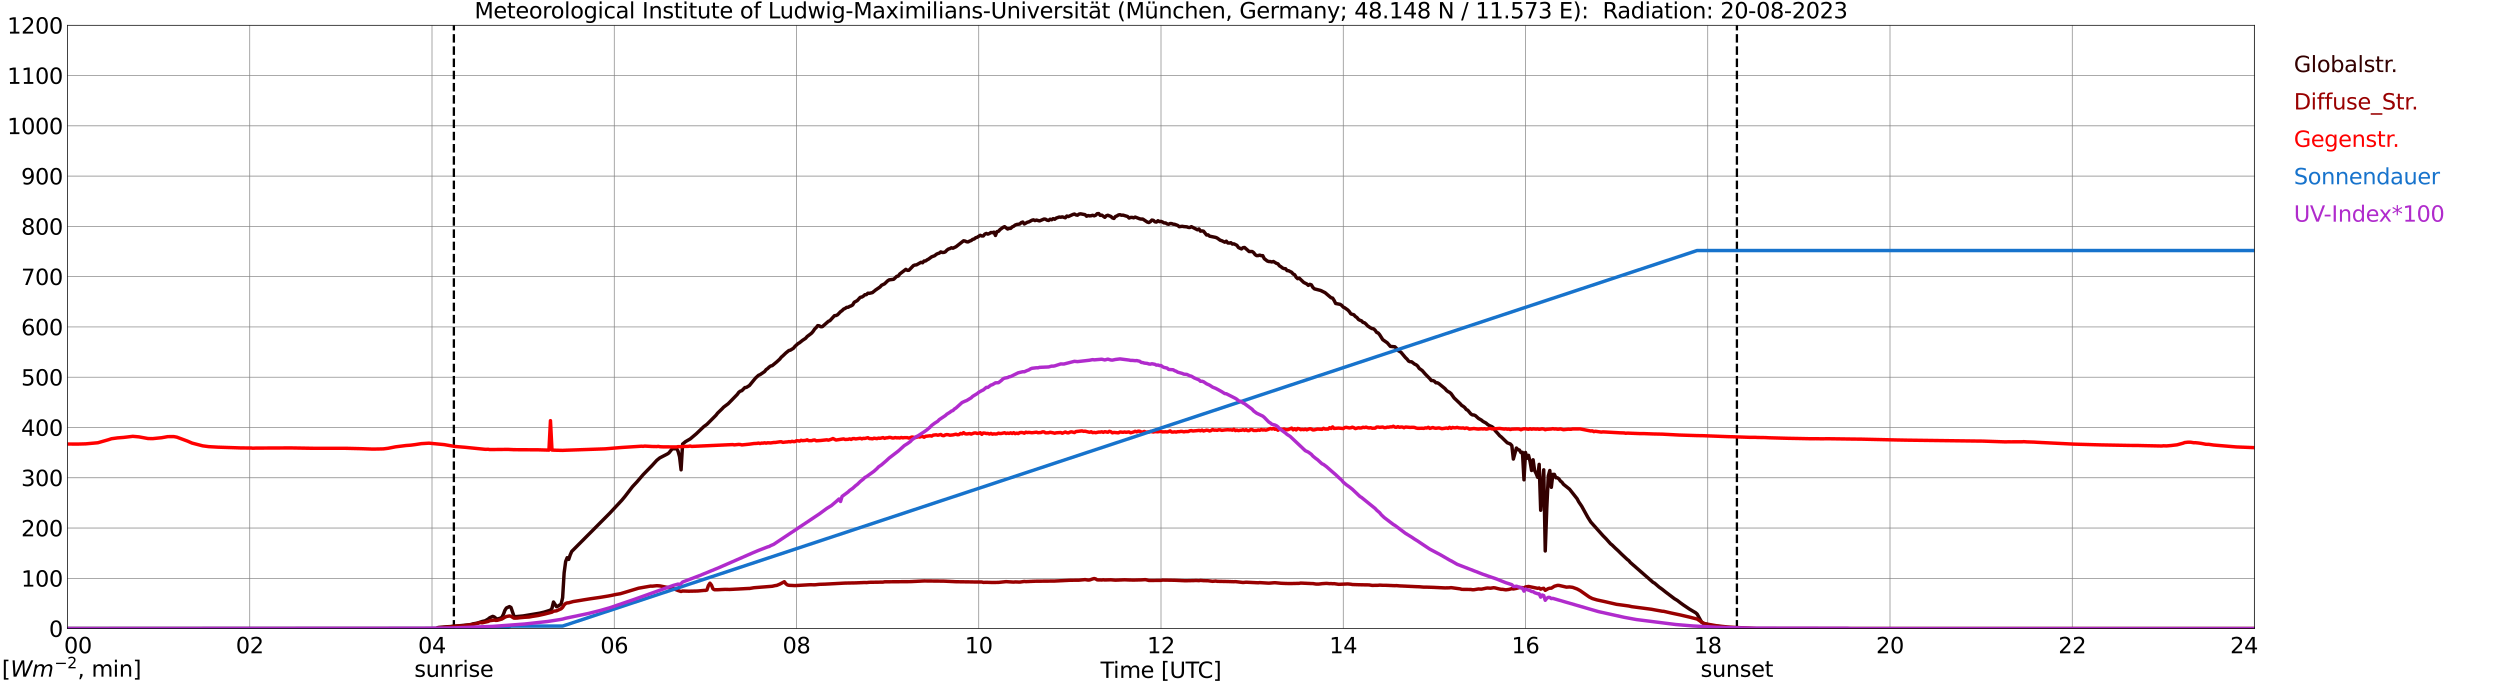 <?xml version="1.0" encoding="utf-8" standalone="no"?>
<!DOCTYPE svg PUBLIC "-//W3C//DTD SVG 1.1//EN"
  "http://www.w3.org/Graphics/SVG/1.1/DTD/svg11.dtd">
<svg xmlns:xlink="http://www.w3.org/1999/xlink" width="1085.4pt" height="296.64pt" viewBox="0 0 1085.4 296.64" xmlns="http://www.w3.org/2000/svg" version="1.1">
 <defs>
  <style type="text/css">*{stroke-linejoin: round; stroke-linecap: butt}</style>
 </defs>
 <g id="figure_1">
  <g id="patch_1">
   <path d="M 0 296.64 
L 1085.4 296.64 
L 1085.4 0 
L 0 0 
z
" style="fill: #ffffff"/>
  </g>
  <g id="axes_1">
   <g id="patch_2">
    <path d="M 29.306 272.909 
L 978.814 272.909 
L 978.814 10.976 
L 29.306 10.976 
z
" style="fill: #ffffff"/>
   </g>
   <g id="patch_3">
    <path d="M 978.814 272.909 
L 978.814 272.909 
L 978.814 10.976 
L 978.814 10.976 
z
" clip-path="url(#p652d03291e)" style="fill: #d3d3d3; opacity: 0.25; stroke: #d3d3d3; stroke-linejoin: miter"/>
   </g>
   <g id="matplotlib.axis_1">
    <g id="xtick_1">
     <g id="line2d_1">
      <path d="M 29.306 272.909 
L 29.306 10.976 
" clip-path="url(#p652d03291e)" style="fill: none; stroke: #808080; stroke-width: 0.3; stroke-linecap: square"/>
     </g>
     <g id="line2d_2"/>
     <g id="text_1">
      <!--    00 -->
      <g transform="translate(18.733 283.627) scale(0.095 -0.095)">
       <defs>
        <path id="DejaVuSans-20" transform="scale(0.016)"/>
        <path id="DejaVuSans-30" d="M 2034 4250 
Q 1547 4250 1301 3770 
Q 1056 3291 1056 2328 
Q 1056 1369 1301 889 
Q 1547 409 2034 409 
Q 2525 409 2770 889 
Q 3016 1369 3016 2328 
Q 3016 3291 2770 3770 
Q 2525 4250 2034 4250 
z
M 2034 4750 
Q 2819 4750 3233 4129 
Q 3647 3509 3647 2328 
Q 3647 1150 3233 529 
Q 2819 -91 2034 -91 
Q 1250 -91 836 529 
Q 422 1150 422 2328 
Q 422 3509 836 4129 
Q 1250 4750 2034 4750 
z
" transform="scale(0.016)"/>
       </defs>
       <use xlink:href="#DejaVuSans-20"/>
       <use xlink:href="#DejaVuSans-20" transform="translate(31.787 0)"/>
       <use xlink:href="#DejaVuSans-20" transform="translate(63.574 0)"/>
       <use xlink:href="#DejaVuSans-30" transform="translate(95.361 0)"/>
       <use xlink:href="#DejaVuSans-30" transform="translate(158.984 0)"/>
      </g>
     </g>
    </g>
    <g id="xtick_2">
     <g id="line2d_3">
      <path d="M 108.431 272.909 
L 108.431 10.976 
" clip-path="url(#p652d03291e)" style="fill: none; stroke: #808080; stroke-width: 0.3; stroke-linecap: square"/>
     </g>
     <g id="line2d_4"/>
     <g id="text_2">
      <!-- 02 -->
      <g transform="translate(102.387 283.627) scale(0.095 -0.095)">
       <defs>
        <path id="DejaVuSans-32" d="M 1228 531 
L 3431 531 
L 3431 0 
L 469 0 
L 469 531 
Q 828 903 1448 1529 
Q 2069 2156 2228 2338 
Q 2531 2678 2651 2914 
Q 2772 3150 2772 3378 
Q 2772 3750 2511 3984 
Q 2250 4219 1831 4219 
Q 1534 4219 1204 4116 
Q 875 4013 500 3803 
L 500 4441 
Q 881 4594 1212 4672 
Q 1544 4750 1819 4750 
Q 2544 4750 2975 4387 
Q 3406 4025 3406 3419 
Q 3406 3131 3298 2873 
Q 3191 2616 2906 2266 
Q 2828 2175 2409 1742 
Q 1991 1309 1228 531 
z
" transform="scale(0.016)"/>
       </defs>
       <use xlink:href="#DejaVuSans-30"/>
       <use xlink:href="#DejaVuSans-32" transform="translate(63.623 0)"/>
      </g>
     </g>
    </g>
    <g id="xtick_3">
     <g id="line2d_5">
      <path d="M 187.557 272.909 
L 187.557 10.976 
" clip-path="url(#p652d03291e)" style="fill: none; stroke: #808080; stroke-width: 0.3; stroke-linecap: square"/>
     </g>
     <g id="line2d_6"/>
     <g id="text_3">
      <!-- 04 -->
      <g transform="translate(181.513 283.627) scale(0.095 -0.095)">
       <defs>
        <path id="DejaVuSans-34" d="M 2419 4116 
L 825 1625 
L 2419 1625 
L 2419 4116 
z
M 2253 4666 
L 3047 4666 
L 3047 1625 
L 3713 1625 
L 3713 1100 
L 3047 1100 
L 3047 0 
L 2419 0 
L 2419 1100 
L 313 1100 
L 313 1709 
L 2253 4666 
z
" transform="scale(0.016)"/>
       </defs>
       <use xlink:href="#DejaVuSans-30"/>
       <use xlink:href="#DejaVuSans-34" transform="translate(63.623 0)"/>
      </g>
     </g>
    </g>
    <g id="xtick_4">
     <g id="line2d_7">
      <path d="M 266.683 272.909 
L 266.683 10.976 
" clip-path="url(#p652d03291e)" style="fill: none; stroke: #808080; stroke-width: 0.3; stroke-linecap: square"/>
     </g>
     <g id="line2d_8"/>
     <g id="text_4">
      <!-- 06 -->
      <g transform="translate(260.638 283.627) scale(0.095 -0.095)">
       <defs>
        <path id="DejaVuSans-36" d="M 2113 2584 
Q 1688 2584 1439 2293 
Q 1191 2003 1191 1497 
Q 1191 994 1439 701 
Q 1688 409 2113 409 
Q 2538 409 2786 701 
Q 3034 994 3034 1497 
Q 3034 2003 2786 2293 
Q 2538 2584 2113 2584 
z
M 3366 4563 
L 3366 3988 
Q 3128 4100 2886 4159 
Q 2644 4219 2406 4219 
Q 1781 4219 1451 3797 
Q 1122 3375 1075 2522 
Q 1259 2794 1537 2939 
Q 1816 3084 2150 3084 
Q 2853 3084 3261 2657 
Q 3669 2231 3669 1497 
Q 3669 778 3244 343 
Q 2819 -91 2113 -91 
Q 1303 -91 875 529 
Q 447 1150 447 2328 
Q 447 3434 972 4092 
Q 1497 4750 2381 4750 
Q 2619 4750 2861 4703 
Q 3103 4656 3366 4563 
z
" transform="scale(0.016)"/>
       </defs>
       <use xlink:href="#DejaVuSans-30"/>
       <use xlink:href="#DejaVuSans-36" transform="translate(63.623 0)"/>
      </g>
     </g>
    </g>
    <g id="xtick_5">
     <g id="line2d_9">
      <path d="M 345.808 272.909 
L 345.808 10.976 
" clip-path="url(#p652d03291e)" style="fill: none; stroke: #808080; stroke-width: 0.3; stroke-linecap: square"/>
     </g>
     <g id="line2d_10"/>
     <g id="text_5">
      <!-- 08 -->
      <g transform="translate(339.764 283.627) scale(0.095 -0.095)">
       <defs>
        <path id="DejaVuSans-38" d="M 2034 2216 
Q 1584 2216 1326 1975 
Q 1069 1734 1069 1313 
Q 1069 891 1326 650 
Q 1584 409 2034 409 
Q 2484 409 2743 651 
Q 3003 894 3003 1313 
Q 3003 1734 2745 1975 
Q 2488 2216 2034 2216 
z
M 1403 2484 
Q 997 2584 770 2862 
Q 544 3141 544 3541 
Q 544 4100 942 4425 
Q 1341 4750 2034 4750 
Q 2731 4750 3128 4425 
Q 3525 4100 3525 3541 
Q 3525 3141 3298 2862 
Q 3072 2584 2669 2484 
Q 3125 2378 3379 2068 
Q 3634 1759 3634 1313 
Q 3634 634 3220 271 
Q 2806 -91 2034 -91 
Q 1263 -91 848 271 
Q 434 634 434 1313 
Q 434 1759 690 2068 
Q 947 2378 1403 2484 
z
M 1172 3481 
Q 1172 3119 1398 2916 
Q 1625 2713 2034 2713 
Q 2441 2713 2670 2916 
Q 2900 3119 2900 3481 
Q 2900 3844 2670 4047 
Q 2441 4250 2034 4250 
Q 1625 4250 1398 4047 
Q 1172 3844 1172 3481 
z
" transform="scale(0.016)"/>
       </defs>
       <use xlink:href="#DejaVuSans-30"/>
       <use xlink:href="#DejaVuSans-38" transform="translate(63.623 0)"/>
      </g>
     </g>
    </g>
    <g id="xtick_6">
     <g id="line2d_11">
      <path d="M 424.934 272.909 
L 424.934 10.976 
" clip-path="url(#p652d03291e)" style="fill: none; stroke: #808080; stroke-width: 0.3; stroke-linecap: square"/>
     </g>
     <g id="line2d_12"/>
     <g id="text_6">
      <!-- 10 -->
      <g transform="translate(418.89 283.627) scale(0.095 -0.095)">
       <defs>
        <path id="DejaVuSans-31" d="M 794 531 
L 1825 531 
L 1825 4091 
L 703 3866 
L 703 4441 
L 1819 4666 
L 2450 4666 
L 2450 531 
L 3481 531 
L 3481 0 
L 794 0 
L 794 531 
z
" transform="scale(0.016)"/>
       </defs>
       <use xlink:href="#DejaVuSans-31"/>
       <use xlink:href="#DejaVuSans-30" transform="translate(63.623 0)"/>
      </g>
     </g>
    </g>
    <g id="xtick_7">
     <g id="line2d_13">
      <path d="M 504.06 272.909 
L 504.06 10.976 
" clip-path="url(#p652d03291e)" style="fill: none; stroke: #808080; stroke-width: 0.3; stroke-linecap: square"/>
     </g>
     <g id="line2d_14"/>
     <g id="text_7">
      <!-- 12 -->
      <g transform="translate(498.015 283.627) scale(0.095 -0.095)">
       <use xlink:href="#DejaVuSans-31"/>
       <use xlink:href="#DejaVuSans-32" transform="translate(63.623 0)"/>
      </g>
     </g>
    </g>
    <g id="xtick_8">
     <g id="line2d_15">
      <path d="M 583.185 272.909 
L 583.185 10.976 
" clip-path="url(#p652d03291e)" style="fill: none; stroke: #808080; stroke-width: 0.3; stroke-linecap: square"/>
     </g>
     <g id="line2d_16"/>
     <g id="text_8">
      <!-- 14 -->
      <g transform="translate(577.141 283.627) scale(0.095 -0.095)">
       <use xlink:href="#DejaVuSans-31"/>
       <use xlink:href="#DejaVuSans-34" transform="translate(63.623 0)"/>
      </g>
     </g>
    </g>
    <g id="xtick_9">
     <g id="line2d_17">
      <path d="M 662.311 272.909 
L 662.311 10.976 
" clip-path="url(#p652d03291e)" style="fill: none; stroke: #808080; stroke-width: 0.3; stroke-linecap: square"/>
     </g>
     <g id="line2d_18"/>
     <g id="text_9">
      <!-- 16 -->
      <g transform="translate(656.267 283.627) scale(0.095 -0.095)">
       <use xlink:href="#DejaVuSans-31"/>
       <use xlink:href="#DejaVuSans-36" transform="translate(63.623 0)"/>
      </g>
     </g>
    </g>
    <g id="xtick_10">
     <g id="line2d_19">
      <path d="M 741.437 272.909 
L 741.437 10.976 
" clip-path="url(#p652d03291e)" style="fill: none; stroke: #808080; stroke-width: 0.3; stroke-linecap: square"/>
     </g>
     <g id="line2d_20"/>
     <g id="text_10">
      <!-- 18 -->
      <g transform="translate(735.392 283.627) scale(0.095 -0.095)">
       <use xlink:href="#DejaVuSans-31"/>
       <use xlink:href="#DejaVuSans-38" transform="translate(63.623 0)"/>
      </g>
     </g>
    </g>
    <g id="xtick_11">
     <g id="line2d_21">
      <path d="M 820.562 272.909 
L 820.562 10.976 
" clip-path="url(#p652d03291e)" style="fill: none; stroke: #808080; stroke-width: 0.3; stroke-linecap: square"/>
     </g>
     <g id="line2d_22"/>
     <g id="text_11">
      <!-- 20 -->
      <g transform="translate(814.518 283.627) scale(0.095 -0.095)">
       <use xlink:href="#DejaVuSans-32"/>
       <use xlink:href="#DejaVuSans-30" transform="translate(63.623 0)"/>
      </g>
     </g>
    </g>
    <g id="xtick_12">
     <g id="line2d_23">
      <path d="M 899.688 272.909 
L 899.688 10.976 
" clip-path="url(#p652d03291e)" style="fill: none; stroke: #808080; stroke-width: 0.3; stroke-linecap: square"/>
     </g>
     <g id="line2d_24"/>
     <g id="text_12">
      <!-- 22 -->
      <g transform="translate(893.644 283.627) scale(0.095 -0.095)">
       <use xlink:href="#DejaVuSans-32"/>
       <use xlink:href="#DejaVuSans-32" transform="translate(63.623 0)"/>
      </g>
     </g>
    </g>
    <g id="xtick_13">
     <g id="line2d_25">
      <path d="M 978.814 272.909 
L 978.814 10.976 
" clip-path="url(#p652d03291e)" style="fill: none; stroke: #808080; stroke-width: 0.3; stroke-linecap: square"/>
     </g>
     <g id="line2d_26"/>
     <g id="text_13">
      <!-- 24    -->
      <g transform="translate(968.241 283.627) scale(0.095 -0.095)">
       <use xlink:href="#DejaVuSans-32"/>
       <use xlink:href="#DejaVuSans-34" transform="translate(63.623 0)"/>
       <use xlink:href="#DejaVuSans-20" transform="translate(127.246 0)"/>
       <use xlink:href="#DejaVuSans-20" transform="translate(159.033 0)"/>
       <use xlink:href="#DejaVuSans-20" transform="translate(190.82 0)"/>
      </g>
     </g>
    </g>
    <g id="text_14">
     <!-- Time [UTC] -->
     <g transform="translate(477.806 294.322) scale(0.095 -0.095)">
      <defs>
       <path id="DejaVuSans-54" d="M -19 4666 
L 3928 4666 
L 3928 4134 
L 2272 4134 
L 2272 0 
L 1638 0 
L 1638 4134 
L -19 4134 
L -19 4666 
z
" transform="scale(0.016)"/>
       <path id="DejaVuSans-69" d="M 603 3500 
L 1178 3500 
L 1178 0 
L 603 0 
L 603 3500 
z
M 603 4863 
L 1178 4863 
L 1178 4134 
L 603 4134 
L 603 4863 
z
" transform="scale(0.016)"/>
       <path id="DejaVuSans-6d" d="M 3328 2828 
Q 3544 3216 3844 3400 
Q 4144 3584 4550 3584 
Q 5097 3584 5394 3201 
Q 5691 2819 5691 2113 
L 5691 0 
L 5113 0 
L 5113 2094 
Q 5113 2597 4934 2840 
Q 4756 3084 4391 3084 
Q 3944 3084 3684 2787 
Q 3425 2491 3425 1978 
L 3425 0 
L 2847 0 
L 2847 2094 
Q 2847 2600 2669 2842 
Q 2491 3084 2119 3084 
Q 1678 3084 1418 2786 
Q 1159 2488 1159 1978 
L 1159 0 
L 581 0 
L 581 3500 
L 1159 3500 
L 1159 2956 
Q 1356 3278 1631 3431 
Q 1906 3584 2284 3584 
Q 2666 3584 2933 3390 
Q 3200 3197 3328 2828 
z
" transform="scale(0.016)"/>
       <path id="DejaVuSans-65" d="M 3597 1894 
L 3597 1613 
L 953 1613 
Q 991 1019 1311 708 
Q 1631 397 2203 397 
Q 2534 397 2845 478 
Q 3156 559 3463 722 
L 3463 178 
Q 3153 47 2828 -22 
Q 2503 -91 2169 -91 
Q 1331 -91 842 396 
Q 353 884 353 1716 
Q 353 2575 817 3079 
Q 1281 3584 2069 3584 
Q 2775 3584 3186 3129 
Q 3597 2675 3597 1894 
z
M 3022 2063 
Q 3016 2534 2758 2815 
Q 2500 3097 2075 3097 
Q 1594 3097 1305 2825 
Q 1016 2553 972 2059 
L 3022 2063 
z
" transform="scale(0.016)"/>
       <path id="DejaVuSans-5b" d="M 550 4863 
L 1875 4863 
L 1875 4416 
L 1125 4416 
L 1125 -397 
L 1875 -397 
L 1875 -844 
L 550 -844 
L 550 4863 
z
" transform="scale(0.016)"/>
       <path id="DejaVuSans-55" d="M 556 4666 
L 1191 4666 
L 1191 1831 
Q 1191 1081 1462 751 
Q 1734 422 2344 422 
Q 2950 422 3222 751 
Q 3494 1081 3494 1831 
L 3494 4666 
L 4128 4666 
L 4128 1753 
Q 4128 841 3676 375 
Q 3225 -91 2344 -91 
Q 1459 -91 1007 375 
Q 556 841 556 1753 
L 556 4666 
z
" transform="scale(0.016)"/>
       <path id="DejaVuSans-43" d="M 4122 4306 
L 4122 3641 
Q 3803 3938 3442 4084 
Q 3081 4231 2675 4231 
Q 1875 4231 1450 3742 
Q 1025 3253 1025 2328 
Q 1025 1406 1450 917 
Q 1875 428 2675 428 
Q 3081 428 3442 575 
Q 3803 722 4122 1019 
L 4122 359 
Q 3791 134 3420 21 
Q 3050 -91 2638 -91 
Q 1578 -91 968 557 
Q 359 1206 359 2328 
Q 359 3453 968 4101 
Q 1578 4750 2638 4750 
Q 3056 4750 3426 4639 
Q 3797 4528 4122 4306 
z
" transform="scale(0.016)"/>
       <path id="DejaVuSans-5d" d="M 1947 4863 
L 1947 -844 
L 622 -844 
L 622 -397 
L 1369 -397 
L 1369 4416 
L 622 4416 
L 622 4863 
L 1947 4863 
z
" transform="scale(0.016)"/>
      </defs>
      <use xlink:href="#DejaVuSans-54"/>
      <use xlink:href="#DejaVuSans-69" transform="translate(57.959 0)"/>
      <use xlink:href="#DejaVuSans-6d" transform="translate(85.742 0)"/>
      <use xlink:href="#DejaVuSans-65" transform="translate(183.154 0)"/>
      <use xlink:href="#DejaVuSans-20" transform="translate(244.678 0)"/>
      <use xlink:href="#DejaVuSans-5b" transform="translate(276.465 0)"/>
      <use xlink:href="#DejaVuSans-55" transform="translate(315.479 0)"/>
      <use xlink:href="#DejaVuSans-54" transform="translate(388.672 0)"/>
      <use xlink:href="#DejaVuSans-43" transform="translate(443.881 0)"/>
      <use xlink:href="#DejaVuSans-5d" transform="translate(513.705 0)"/>
     </g>
    </g>
   </g>
   <g id="matplotlib.axis_2">
    <g id="ytick_1">
     <g id="line2d_27">
      <path d="M 29.306 272.909 
L 978.814 272.909 
" clip-path="url(#p652d03291e)" style="fill: none; stroke: #808080; stroke-width: 0.3; stroke-linecap: square"/>
     </g>
     <g id="line2d_28"/>
     <g id="text_15">
      <!-- 0 -->
      <g transform="translate(21.261 276.518) scale(0.095 -0.095)">
       <use xlink:href="#DejaVuSans-30"/>
      </g>
     </g>
    </g>
    <g id="ytick_2">
     <g id="line2d_29">
      <path d="M 29.306 251.081 
L 978.814 251.081 
" clip-path="url(#p652d03291e)" style="fill: none; stroke: #808080; stroke-width: 0.3; stroke-linecap: square"/>
     </g>
     <g id="line2d_30"/>
     <g id="text_16">
      <!-- 100 -->
      <g transform="translate(9.173 254.69) scale(0.095 -0.095)">
       <use xlink:href="#DejaVuSans-31"/>
       <use xlink:href="#DejaVuSans-30" transform="translate(63.623 0)"/>
       <use xlink:href="#DejaVuSans-30" transform="translate(127.246 0)"/>
      </g>
     </g>
    </g>
    <g id="ytick_3">
     <g id="line2d_31">
      <path d="M 29.306 229.253 
L 978.814 229.253 
" clip-path="url(#p652d03291e)" style="fill: none; stroke: #808080; stroke-width: 0.3; stroke-linecap: square"/>
     </g>
     <g id="line2d_32"/>
     <g id="text_17">
      <!-- 200 -->
      <g transform="translate(9.173 232.863) scale(0.095 -0.095)">
       <use xlink:href="#DejaVuSans-32"/>
       <use xlink:href="#DejaVuSans-30" transform="translate(63.623 0)"/>
       <use xlink:href="#DejaVuSans-30" transform="translate(127.246 0)"/>
      </g>
     </g>
    </g>
    <g id="ytick_4">
     <g id="line2d_33">
      <path d="M 29.306 207.426 
L 978.814 207.426 
" clip-path="url(#p652d03291e)" style="fill: none; stroke: #808080; stroke-width: 0.3; stroke-linecap: square"/>
     </g>
     <g id="line2d_34"/>
     <g id="text_18">
      <!-- 300 -->
      <g transform="translate(9.173 211.035) scale(0.095 -0.095)">
       <defs>
        <path id="DejaVuSans-33" d="M 2597 2516 
Q 3050 2419 3304 2112 
Q 3559 1806 3559 1356 
Q 3559 666 3084 287 
Q 2609 -91 1734 -91 
Q 1441 -91 1130 -33 
Q 819 25 488 141 
L 488 750 
Q 750 597 1062 519 
Q 1375 441 1716 441 
Q 2309 441 2620 675 
Q 2931 909 2931 1356 
Q 2931 1769 2642 2001 
Q 2353 2234 1838 2234 
L 1294 2234 
L 1294 2753 
L 1863 2753 
Q 2328 2753 2575 2939 
Q 2822 3125 2822 3475 
Q 2822 3834 2567 4026 
Q 2313 4219 1838 4219 
Q 1578 4219 1281 4162 
Q 984 4106 628 3988 
L 628 4550 
Q 988 4650 1302 4700 
Q 1616 4750 1894 4750 
Q 2613 4750 3031 4423 
Q 3450 4097 3450 3541 
Q 3450 3153 3228 2886 
Q 3006 2619 2597 2516 
z
" transform="scale(0.016)"/>
       </defs>
       <use xlink:href="#DejaVuSans-33"/>
       <use xlink:href="#DejaVuSans-30" transform="translate(63.623 0)"/>
       <use xlink:href="#DejaVuSans-30" transform="translate(127.246 0)"/>
      </g>
     </g>
    </g>
    <g id="ytick_5">
     <g id="line2d_35">
      <path d="M 29.306 185.598 
L 978.814 185.598 
" clip-path="url(#p652d03291e)" style="fill: none; stroke: #808080; stroke-width: 0.3; stroke-linecap: square"/>
     </g>
     <g id="line2d_36"/>
     <g id="text_19">
      <!-- 400 -->
      <g transform="translate(9.173 189.207) scale(0.095 -0.095)">
       <use xlink:href="#DejaVuSans-34"/>
       <use xlink:href="#DejaVuSans-30" transform="translate(63.623 0)"/>
       <use xlink:href="#DejaVuSans-30" transform="translate(127.246 0)"/>
      </g>
     </g>
    </g>
    <g id="ytick_6">
     <g id="line2d_37">
      <path d="M 29.306 163.77 
L 978.814 163.77 
" clip-path="url(#p652d03291e)" style="fill: none; stroke: #808080; stroke-width: 0.3; stroke-linecap: square"/>
     </g>
     <g id="line2d_38"/>
     <g id="text_20">
      <!-- 500 -->
      <g transform="translate(9.173 167.379) scale(0.095 -0.095)">
       <defs>
        <path id="DejaVuSans-35" d="M 691 4666 
L 3169 4666 
L 3169 4134 
L 1269 4134 
L 1269 2991 
Q 1406 3038 1543 3061 
Q 1681 3084 1819 3084 
Q 2600 3084 3056 2656 
Q 3513 2228 3513 1497 
Q 3513 744 3044 326 
Q 2575 -91 1722 -91 
Q 1428 -91 1123 -41 
Q 819 9 494 109 
L 494 744 
Q 775 591 1075 516 
Q 1375 441 1709 441 
Q 2250 441 2565 725 
Q 2881 1009 2881 1497 
Q 2881 1984 2565 2268 
Q 2250 2553 1709 2553 
Q 1456 2553 1204 2497 
Q 953 2441 691 2322 
L 691 4666 
z
" transform="scale(0.016)"/>
       </defs>
       <use xlink:href="#DejaVuSans-35"/>
       <use xlink:href="#DejaVuSans-30" transform="translate(63.623 0)"/>
       <use xlink:href="#DejaVuSans-30" transform="translate(127.246 0)"/>
      </g>
     </g>
    </g>
    <g id="ytick_7">
     <g id="line2d_39">
      <path d="M 29.306 141.942 
L 978.814 141.942 
" clip-path="url(#p652d03291e)" style="fill: none; stroke: #808080; stroke-width: 0.3; stroke-linecap: square"/>
     </g>
     <g id="line2d_40"/>
     <g id="text_21">
      <!-- 600 -->
      <g transform="translate(9.173 145.551) scale(0.095 -0.095)">
       <use xlink:href="#DejaVuSans-36"/>
       <use xlink:href="#DejaVuSans-30" transform="translate(63.623 0)"/>
       <use xlink:href="#DejaVuSans-30" transform="translate(127.246 0)"/>
      </g>
     </g>
    </g>
    <g id="ytick_8">
     <g id="line2d_41">
      <path d="M 29.306 120.114 
L 978.814 120.114 
" clip-path="url(#p652d03291e)" style="fill: none; stroke: #808080; stroke-width: 0.3; stroke-linecap: square"/>
     </g>
     <g id="line2d_42"/>
     <g id="text_22">
      <!-- 700 -->
      <g transform="translate(9.173 123.724) scale(0.095 -0.095)">
       <defs>
        <path id="DejaVuSans-37" d="M 525 4666 
L 3525 4666 
L 3525 4397 
L 1831 0 
L 1172 0 
L 2766 4134 
L 525 4134 
L 525 4666 
z
" transform="scale(0.016)"/>
       </defs>
       <use xlink:href="#DejaVuSans-37"/>
       <use xlink:href="#DejaVuSans-30" transform="translate(63.623 0)"/>
       <use xlink:href="#DejaVuSans-30" transform="translate(127.246 0)"/>
      </g>
     </g>
    </g>
    <g id="ytick_9">
     <g id="line2d_43">
      <path d="M 29.306 98.287 
L 978.814 98.287 
" clip-path="url(#p652d03291e)" style="fill: none; stroke: #808080; stroke-width: 0.3; stroke-linecap: square"/>
     </g>
     <g id="line2d_44"/>
     <g id="text_23">
      <!-- 800 -->
      <g transform="translate(9.173 101.896) scale(0.095 -0.095)">
       <use xlink:href="#DejaVuSans-38"/>
       <use xlink:href="#DejaVuSans-30" transform="translate(63.623 0)"/>
       <use xlink:href="#DejaVuSans-30" transform="translate(127.246 0)"/>
      </g>
     </g>
    </g>
    <g id="ytick_10">
     <g id="line2d_45">
      <path d="M 29.306 76.459 
L 978.814 76.459 
" clip-path="url(#p652d03291e)" style="fill: none; stroke: #808080; stroke-width: 0.3; stroke-linecap: square"/>
     </g>
     <g id="line2d_46"/>
     <g id="text_24">
      <!-- 900 -->
      <g transform="translate(9.173 80.068) scale(0.095 -0.095)">
       <defs>
        <path id="DejaVuSans-39" d="M 703 97 
L 703 672 
Q 941 559 1184 500 
Q 1428 441 1663 441 
Q 2288 441 2617 861 
Q 2947 1281 2994 2138 
Q 2813 1869 2534 1725 
Q 2256 1581 1919 1581 
Q 1219 1581 811 2004 
Q 403 2428 403 3163 
Q 403 3881 828 4315 
Q 1253 4750 1959 4750 
Q 2769 4750 3195 4129 
Q 3622 3509 3622 2328 
Q 3622 1225 3098 567 
Q 2575 -91 1691 -91 
Q 1453 -91 1209 -44 
Q 966 3 703 97 
z
M 1959 2075 
Q 2384 2075 2632 2365 
Q 2881 2656 2881 3163 
Q 2881 3666 2632 3958 
Q 2384 4250 1959 4250 
Q 1534 4250 1286 3958 
Q 1038 3666 1038 3163 
Q 1038 2656 1286 2365 
Q 1534 2075 1959 2075 
z
" transform="scale(0.016)"/>
       </defs>
       <use xlink:href="#DejaVuSans-39"/>
       <use xlink:href="#DejaVuSans-30" transform="translate(63.623 0)"/>
       <use xlink:href="#DejaVuSans-30" transform="translate(127.246 0)"/>
      </g>
     </g>
    </g>
    <g id="ytick_11">
     <g id="line2d_47">
      <path d="M 29.306 54.631 
L 978.814 54.631 
" clip-path="url(#p652d03291e)" style="fill: none; stroke: #808080; stroke-width: 0.3; stroke-linecap: square"/>
     </g>
     <g id="line2d_48"/>
     <g id="text_25">
      <!-- 1000 -->
      <g transform="translate(3.128 58.24) scale(0.095 -0.095)">
       <use xlink:href="#DejaVuSans-31"/>
       <use xlink:href="#DejaVuSans-30" transform="translate(63.623 0)"/>
       <use xlink:href="#DejaVuSans-30" transform="translate(127.246 0)"/>
       <use xlink:href="#DejaVuSans-30" transform="translate(190.869 0)"/>
      </g>
     </g>
    </g>
    <g id="ytick_12">
     <g id="line2d_49">
      <path d="M 29.306 32.803 
L 978.814 32.803 
" clip-path="url(#p652d03291e)" style="fill: none; stroke: #808080; stroke-width: 0.3; stroke-linecap: square"/>
     </g>
     <g id="line2d_50"/>
     <g id="text_26">
      <!-- 1100 -->
      <g transform="translate(3.128 36.413) scale(0.095 -0.095)">
       <use xlink:href="#DejaVuSans-31"/>
       <use xlink:href="#DejaVuSans-31" transform="translate(63.623 0)"/>
       <use xlink:href="#DejaVuSans-30" transform="translate(127.246 0)"/>
       <use xlink:href="#DejaVuSans-30" transform="translate(190.869 0)"/>
      </g>
     </g>
    </g>
    <g id="ytick_13">
     <g id="line2d_51">
      <path d="M 29.306 10.976 
L 978.814 10.976 
" clip-path="url(#p652d03291e)" style="fill: none; stroke: #808080; stroke-width: 0.3; stroke-linecap: square"/>
     </g>
     <g id="line2d_52"/>
     <g id="text_27">
      <!-- 1200 -->
      <g transform="translate(3.128 14.585) scale(0.095 -0.095)">
       <use xlink:href="#DejaVuSans-31"/>
       <use xlink:href="#DejaVuSans-32" transform="translate(63.623 0)"/>
       <use xlink:href="#DejaVuSans-30" transform="translate(127.246 0)"/>
       <use xlink:href="#DejaVuSans-30" transform="translate(190.869 0)"/>
      </g>
     </g>
    </g>
   </g>
   <g id="line2d_53">
    <path d="M 197.052 272.909 
L 197.052 10.976 
" clip-path="url(#p652d03291e)" style="fill: none; stroke-dasharray: 3.7,1.6; stroke-dashoffset: 0; stroke: #000000"/>
   </g>
   <g id="line2d_54">
    <path d="M 754.097 272.909 
L 754.097 10.976 
" clip-path="url(#p652d03291e)" style="fill: none; stroke-dasharray: 3.7,1.6; stroke-dashoffset: 0; stroke: #000000"/>
   </g>
   <g id="line2d_55">
    <path d="M 29.306 272.909 
L 189.535 272.909 
L 190.195 272.431 
L 192.173 272.313 
L 194.151 272.11 
L 195.47 272.042 
L 196.788 271.889 
L 198.767 271.739 
L 203.382 271.3 
L 204.701 271.097 
L 205.36 270.861 
L 207.339 270.506 
L 209.317 269.831 
L 210.635 269.528 
L 211.954 268.768 
L 212.614 268.209 
L 213.932 267.602 
L 214.592 267.856 
L 215.251 268.412 
L 215.91 268.768 
L 217.229 268.38 
L 217.889 268.041 
L 218.548 266.775 
L 219.207 264.985 
L 219.867 263.955 
L 221.186 263.366 
L 221.845 263.737 
L 223.164 267.585 
L 223.823 267.738 
L 227.12 267.417 
L 234.373 266.201 
L 236.351 265.73 
L 238.989 264.902 
L 239.648 264.09 
L 240.308 261.373 
L 241.626 263.398 
L 242.286 263.13 
L 243.604 262.303 
L 244.264 259.533 
L 244.923 248.728 
L 245.583 243.782 
L 246.242 242.127 
L 246.901 242.872 
L 247.561 240.914 
L 248.22 239.41 
L 264.705 222.834 
L 269.98 217.178 
L 271.298 215.591 
L 274.595 211.302 
L 276.573 209.176 
L 279.211 206.103 
L 283.167 202.034 
L 285.145 199.858 
L 286.464 198.793 
L 289.761 197.088 
L 290.42 196.632 
L 291.739 194.979 
L 292.399 194.809 
L 293.058 194.844 
L 293.717 194.658 
L 294.377 195.89 
L 295.036 198.304 
L 295.696 203.977 
L 296.355 192.783 
L 297.674 191.703 
L 299.652 190.572 
L 302.289 188.344 
L 305.586 185.205 
L 306.905 184.242 
L 310.861 180.274 
L 311.521 179.396 
L 313.499 177.489 
L 314.158 176.779 
L 316.136 175.295 
L 320.093 171.244 
L 320.752 170.331 
L 321.411 169.825 
L 322.071 169.622 
L 323.39 168.271 
L 324.049 168.205 
L 325.368 167.378 
L 328.005 164.152 
L 329.324 162.938 
L 329.983 162.668 
L 331.961 161.317 
L 332.621 160.457 
L 333.28 160.018 
L 333.94 159.376 
L 334.599 158.902 
L 335.258 158.752 
L 337.236 157.113 
L 338.555 155.897 
L 339.215 155.054 
L 339.874 154.498 
L 341.193 153.232 
L 342.512 152.166 
L 343.171 152.016 
L 344.49 151.188 
L 345.149 150.376 
L 346.468 149.178 
L 347.127 148.807 
L 348.446 147.744 
L 349.765 146.884 
L 350.424 146.107 
L 351.743 145.127 
L 352.402 144.603 
L 353.062 143.811 
L 353.721 142.815 
L 354.38 142.191 
L 355.04 141.364 
L 355.699 141.464 
L 356.359 141.87 
L 357.018 141.818 
L 359.655 139.506 
L 360.315 139.218 
L 362.293 137.057 
L 362.952 136.99 
L 363.612 136.686 
L 364.93 135.32 
L 365.59 134.863 
L 366.249 134.204 
L 366.909 133.918 
L 367.568 133.445 
L 368.227 133.412 
L 368.887 133.023 
L 369.546 132.788 
L 370.206 132.382 
L 370.865 131.234 
L 372.184 130.509 
L 373.502 129.073 
L 374.162 128.972 
L 374.821 128.584 
L 375.481 127.959 
L 376.14 127.924 
L 376.799 127.3 
L 377.459 127.35 
L 378.777 127.03 
L 380.096 125.949 
L 382.074 124.6 
L 382.734 123.856 
L 384.053 123.216 
L 385.371 121.933 
L 386.031 121.509 
L 388.009 121.256 
L 389.328 119.975 
L 389.987 119.855 
L 390.646 118.945 
L 393.284 116.936 
L 393.943 117.375 
L 394.603 117.34 
L 396.581 115.297 
L 397.24 115.061 
L 397.899 114.994 
L 399.878 113.88 
L 400.537 114.081 
L 401.196 113.322 
L 401.856 113.306 
L 402.515 112.815 
L 403.175 112.479 
L 404.493 111.499 
L 405.812 111.01 
L 406.471 110.436 
L 407.131 110.098 
L 407.79 109.912 
L 408.45 109.373 
L 409.109 109.609 
L 409.768 109.591 
L 410.428 109.338 
L 411.087 108.629 
L 411.746 108.14 
L 412.406 107.937 
L 413.065 107.566 
L 413.725 107.769 
L 415.043 107.127 
L 418.34 104.545 
L 419 104.663 
L 419.659 104.966 
L 420.318 105.034 
L 420.978 104.663 
L 421.637 104.442 
L 422.297 103.92 
L 422.956 103.75 
L 423.615 103.211 
L 424.275 103.008 
L 425.593 102.163 
L 426.253 102.451 
L 426.912 102.434 
L 427.572 101.642 
L 428.231 101.354 
L 428.89 101.642 
L 429.55 101.388 
L 430.209 100.948 
L 430.869 101.015 
L 431.528 100.797 
L 432.187 102.231 
L 432.847 100.561 
L 433.506 100.441 
L 434.165 99.682 
L 435.484 98.721 
L 436.144 98.416 
L 437.462 99.428 
L 438.122 99.16 
L 438.781 99.16 
L 439.44 98.518 
L 440.1 98.23 
L 440.759 97.708 
L 441.419 97.455 
L 442.737 97.267 
L 443.397 96.643 
L 444.056 96.407 
L 444.716 97.235 
L 446.034 96.492 
L 446.694 96.34 
L 448.012 95.63 
L 448.672 95.445 
L 449.331 95.766 
L 449.991 95.547 
L 451.309 95.918 
L 453.287 95.091 
L 453.947 95.174 
L 454.606 95.58 
L 455.266 95.715 
L 455.925 95.174 
L 456.584 95.412 
L 457.244 94.921 
L 457.903 95.192 
L 458.563 94.685 
L 459.881 94.229 
L 460.541 94.314 
L 461.2 94.161 
L 462.519 94.55 
L 463.178 93.79 
L 463.838 94.011 
L 465.816 93.116 
L 466.475 92.93 
L 467.134 93.301 
L 467.794 93.437 
L 468.453 92.963 
L 469.113 92.828 
L 471.091 93.201 
L 471.75 93.875 
L 472.409 93.587 
L 473.069 93.723 
L 473.728 93.672 
L 474.388 93.454 
L 475.047 93.707 
L 475.706 93.437 
L 476.366 92.777 
L 477.025 92.727 
L 477.685 93.504 
L 478.344 93.402 
L 479.663 94.347 
L 480.322 93.672 
L 480.981 93.454 
L 482.3 93.976 
L 482.96 94.6 
L 483.619 94.838 
L 484.278 94.011 
L 484.938 93.74 
L 485.597 93.319 
L 486.256 93.216 
L 486.916 93.454 
L 487.575 93.402 
L 489.553 93.993 
L 490.213 94.668 
L 490.872 94.399 
L 491.532 94.382 
L 492.191 94.567 
L 492.85 94.246 
L 494.169 94.753 
L 494.828 95.006 
L 495.488 95.124 
L 496.147 95.109 
L 498.125 96.425 
L 498.785 96.61 
L 499.444 96.222 
L 500.103 95.547 
L 500.763 95.68 
L 501.422 96.307 
L 502.082 96.407 
L 502.741 95.833 
L 503.4 96.222 
L 504.06 96.121 
L 504.719 96.39 
L 505.379 96.796 
L 506.038 96.778 
L 506.697 97.202 
L 507.357 97.37 
L 508.016 97.049 
L 508.675 97.067 
L 509.335 97.335 
L 509.994 97.387 
L 511.313 97.876 
L 511.972 98.416 
L 513.291 98.247 
L 513.95 98.383 
L 515.269 98.483 
L 515.929 98.736 
L 516.588 98.789 
L 517.247 98.416 
L 519.885 99.767 
L 520.544 99.413 
L 521.204 100.358 
L 521.863 100.256 
L 522.522 100.376 
L 523.841 102.028 
L 524.501 101.96 
L 525.16 102.534 
L 527.797 103.076 
L 528.457 103.362 
L 529.776 104.309 
L 530.435 104.51 
L 531.754 105.152 
L 532.413 104.713 
L 533.073 105.49 
L 533.732 105.523 
L 534.391 105.372 
L 535.051 105.961 
L 535.71 105.861 
L 537.029 106.52 
L 537.688 107.481 
L 539.007 108.072 
L 539.666 107.533 
L 540.326 107.448 
L 541.644 108.596 
L 542.304 109.203 
L 543.623 109.188 
L 544.282 109.676 
L 544.941 110.554 
L 545.601 110.993 
L 546.26 110.96 
L 546.919 110.757 
L 547.579 111.01 
L 548.238 110.993 
L 548.898 112.309 
L 550.216 113.322 
L 550.876 113.542 
L 551.535 113.56 
L 552.195 113.745 
L 552.854 113.525 
L 554.173 114.334 
L 554.832 114.537 
L 555.491 115.415 
L 556.151 115.803 
L 556.81 116.345 
L 557.47 116.615 
L 558.129 116.666 
L 558.788 117.476 
L 559.448 117.543 
L 560.766 118.202 
L 561.426 118.962 
L 562.085 119.265 
L 562.745 120.379 
L 563.404 120.988 
L 564.063 120.75 
L 566.042 122.625 
L 567.36 123.282 
L 568.02 123.891 
L 568.679 123.452 
L 569.338 123.67 
L 569.998 124.786 
L 570.657 125.41 
L 572.635 125.916 
L 573.295 126.084 
L 575.273 127.047 
L 577.91 129.276 
L 578.57 129.428 
L 579.229 130.456 
L 579.889 131.757 
L 581.867 132.146 
L 582.526 132.585 
L 583.185 133.327 
L 583.845 133.648 
L 585.164 134.593 
L 585.823 135.285 
L 586.482 136.265 
L 587.801 136.669 
L 588.46 137.43 
L 589.12 137.852 
L 589.779 138.679 
L 590.439 139.05 
L 591.098 139.286 
L 591.757 139.978 
L 592.417 140.148 
L 593.076 140.705 
L 593.736 141.464 
L 595.054 142.342 
L 595.714 142.663 
L 596.373 142.763 
L 597.032 143.389 
L 597.692 144.335 
L 598.351 144.553 
L 599.011 145.363 
L 600.329 147.456 
L 602.307 148.842 
L 603.626 150.376 
L 605.604 150.564 
L 606.264 151.221 
L 606.923 152.151 
L 608.242 152.926 
L 610.22 155.29 
L 610.879 155.897 
L 611.539 156.759 
L 612.198 157.062 
L 612.858 157.062 
L 614.176 158.093 
L 614.836 158.379 
L 615.495 158.937 
L 616.154 159.933 
L 617.473 160.878 
L 618.792 162.397 
L 620.77 164.405 
L 621.429 165.217 
L 622.089 165.232 
L 622.748 165.503 
L 623.408 166.195 
L 624.067 166.195 
L 624.726 166.566 
L 627.364 168.727 
L 628.023 169.522 
L 628.683 170.011 
L 629.342 170.349 
L 630.001 170.905 
L 631.32 172.778 
L 633.958 175.278 
L 634.617 176.02 
L 635.276 176.408 
L 635.936 176.932 
L 636.595 177.792 
L 637.255 178.13 
L 638.573 179.7 
L 639.233 180.123 
L 639.892 180.174 
L 640.552 180.444 
L 641.87 181.643 
L 643.189 182.402 
L 643.848 182.959 
L 645.167 183.668 
L 645.827 184.26 
L 646.486 184.698 
L 647.805 185.288 
L 648.464 185.844 
L 649.123 186.942 
L 650.442 188.379 
L 651.102 189.171 
L 651.761 189.677 
L 654.399 192.244 
L 655.717 192.751 
L 656.377 193.46 
L 657.036 199.299 
L 658.355 194.523 
L 659.014 195.198 
L 659.674 195.401 
L 660.333 196.499 
L 660.992 196.378 
L 661.652 208.314 
L 662.311 196.446 
L 662.97 198.963 
L 663.63 197.697 
L 664.289 200.347 
L 664.949 204.263 
L 665.608 199.62 
L 666.267 204.298 
L 666.927 205.564 
L 667.586 207.218 
L 668.246 201.613 
L 668.905 221.533 
L 669.564 211.658 
L 670.224 203.977 
L 670.883 239.209 
L 671.542 220.791 
L 672.202 206.694 
L 672.861 204.28 
L 673.521 211.573 
L 674.18 205.967 
L 674.839 205.952 
L 675.499 207.419 
L 676.158 207.436 
L 676.817 207.91 
L 677.477 208.838 
L 678.136 209.362 
L 678.796 210.257 
L 681.433 212.383 
L 684.73 216.554 
L 685.389 217.82 
L 686.708 219.778 
L 689.346 224.554 
L 690.664 226.647 
L 695.939 232.556 
L 697.258 233.889 
L 699.236 236.101 
L 699.896 236.607 
L 701.215 237.908 
L 702.533 239.106 
L 703.852 240.423 
L 706.49 242.889 
L 707.149 243.378 
L 707.808 244.188 
L 717.699 252.832 
L 718.358 253.185 
L 720.337 254.907 
L 721.655 255.835 
L 722.974 256.9 
L 726.93 259.904 
L 728.249 260.698 
L 729.568 261.729 
L 730.887 262.674 
L 733.524 264.464 
L 736.162 266.016 
L 736.821 266.59 
L 738.799 270.152 
L 739.459 270.573 
L 740.777 271.012 
L 742.756 271.569 
L 751.327 272.616 
L 753.306 272.769 
L 755.284 272.909 
L 978.154 272.909 
L 978.154 272.909 
" clip-path="url(#p652d03291e)" style="fill: none; stroke: #330000; stroke-width: 1.5; stroke-linecap: square"/>
   </g>
   <g id="line2d_56">
    <path d="M 29.306 272.909 
L 189.535 272.909 
L 190.195 272.542 
L 195.47 272.123 
L 198.767 271.787 
L 200.745 271.745 
L 205.36 271.073 
L 207.339 270.654 
L 207.998 270.359 
L 208.657 270.318 
L 209.317 270.401 
L 211.954 269.814 
L 212.614 269.477 
L 214.592 269.226 
L 215.251 269.353 
L 215.91 269.309 
L 217.889 268.764 
L 219.207 267.967 
L 219.867 267.672 
L 221.186 267.421 
L 221.845 267.589 
L 223.164 268.386 
L 224.482 268.345 
L 225.801 268.177 
L 227.779 268.008 
L 229.757 267.882 
L 231.076 267.631 
L 233.714 267.212 
L 236.351 266.625 
L 239.648 265.784 
L 240.308 265.365 
L 241.626 265.197 
L 243.604 264.315 
L 244.264 263.684 
L 244.923 262.637 
L 245.583 262.006 
L 246.242 261.755 
L 246.901 261.713 
L 248.88 261.168 
L 251.517 260.746 
L 253.495 260.41 
L 256.133 259.991 
L 260.748 259.319 
L 264.045 258.773 
L 265.364 258.522 
L 267.342 258.103 
L 269.32 257.767 
L 271.298 257.18 
L 277.233 255.375 
L 282.508 254.451 
L 283.167 254.493 
L 285.145 254.283 
L 286.464 254.366 
L 292.399 255.584 
L 294.377 256.381 
L 295.696 256.802 
L 296.355 256.59 
L 298.992 256.675 
L 302.949 256.59 
L 305.586 256.339 
L 306.246 256.339 
L 306.905 256.171 
L 307.564 254.198 
L 308.224 253.192 
L 308.883 254.03 
L 309.543 255.667 
L 310.202 256.045 
L 311.521 256.045 
L 314.818 255.877 
L 316.796 255.92 
L 324.708 255.499 
L 325.368 255.499 
L 327.346 255.165 
L 335.258 254.534 
L 336.577 254.24 
L 337.236 254.157 
L 338.555 253.611 
L 340.533 252.561 
L 341.193 253.443 
L 341.852 253.947 
L 342.512 254.115 
L 345.149 254.24 
L 351.743 253.862 
L 353.721 253.906 
L 355.699 253.694 
L 358.337 253.611 
L 366.909 253.148 
L 371.524 253.065 
L 375.481 252.897 
L 376.14 252.939 
L 377.459 252.814 
L 383.393 252.729 
L 384.053 252.602 
L 395.262 252.519 
L 401.196 252.225 
L 409.768 252.31 
L 415.043 252.561 
L 421.637 252.646 
L 423.615 252.688 
L 424.934 252.688 
L 426.253 252.688 
L 426.912 252.856 
L 428.231 252.814 
L 430.869 252.897 
L 433.506 252.856 
L 436.803 252.519 
L 440.1 252.729 
L 440.759 252.646 
L 442.737 252.729 
L 444.716 252.437 
L 445.375 252.519 
L 449.331 252.351 
L 457.903 252.268 
L 464.497 251.932 
L 468.453 251.891 
L 471.091 251.638 
L 472.409 251.847 
L 473.069 251.806 
L 474.388 251.345 
L 475.047 251.177 
L 475.706 251.345 
L 476.366 251.764 
L 478.344 251.806 
L 479.003 251.723 
L 479.663 251.806 
L 482.3 251.723 
L 484.278 251.891 
L 488.235 251.723 
L 490.213 251.806 
L 492.191 251.847 
L 495.488 251.764 
L 496.807 251.679 
L 497.466 251.679 
L 498.785 252.015 
L 500.103 252.015 
L 504.06 251.974 
L 504.719 251.847 
L 509.994 251.932 
L 514.61 252.142 
L 518.566 252.057 
L 519.226 252.015 
L 520.544 252.1 
L 521.204 251.974 
L 522.522 252.1 
L 524.501 252.142 
L 526.479 252.393 
L 527.797 252.268 
L 528.457 252.393 
L 533.073 252.478 
L 535.71 252.561 
L 536.369 252.519 
L 539.666 252.897 
L 540.985 252.771 
L 546.26 253.024 
L 546.919 252.939 
L 550.876 253.192 
L 552.854 253.024 
L 553.513 252.982 
L 556.151 253.233 
L 558.129 253.316 
L 560.107 253.36 
L 562.085 253.316 
L 564.063 253.275 
L 564.723 253.148 
L 569.338 253.36 
L 569.998 253.36 
L 571.317 253.569 
L 572.635 253.569 
L 573.954 253.401 
L 575.932 253.275 
L 577.251 253.401 
L 577.91 253.36 
L 578.57 253.443 
L 579.229 253.401 
L 581.207 253.694 
L 585.164 253.528 
L 586.482 253.652 
L 587.142 253.779 
L 589.779 253.862 
L 591.757 253.906 
L 594.395 253.947 
L 595.714 254.157 
L 598.351 254.115 
L 599.011 254.03 
L 600.329 254.115 
L 601.648 254.115 
L 605.604 254.283 
L 606.264 254.24 
L 607.582 254.366 
L 609.561 254.451 
L 614.836 254.702 
L 616.154 254.744 
L 618.133 254.912 
L 619.451 254.912 
L 622.089 254.997 
L 627.364 255.248 
L 629.342 255.206 
L 630.001 255.121 
L 633.958 255.667 
L 634.617 255.877 
L 638.573 255.92 
L 639.233 256.045 
L 639.892 256.045 
L 641.87 255.711 
L 643.189 255.794 
L 645.167 255.375 
L 645.827 255.289 
L 647.145 255.375 
L 648.464 255.165 
L 649.123 255.248 
L 650.442 255.584 
L 651.761 255.877 
L 652.42 255.877 
L 653.739 256.088 
L 655.058 255.92 
L 656.377 255.584 
L 657.036 255.711 
L 658.355 255.458 
L 659.674 255.08 
L 660.992 255.121 
L 661.652 255.331 
L 662.311 254.829 
L 663.63 254.619 
L 667.586 255.416 
L 668.246 255.289 
L 668.905 255.794 
L 669.564 255.543 
L 670.224 255.416 
L 670.883 256.298 
L 672.202 255.543 
L 672.861 255.375 
L 673.521 255.375 
L 674.839 254.534 
L 676.158 254.157 
L 676.817 254.157 
L 680.114 254.912 
L 681.433 254.829 
L 682.752 254.997 
L 684.73 255.711 
L 686.049 256.422 
L 688.027 257.808 
L 690.005 259.194 
L 691.324 259.865 
L 693.302 260.454 
L 696.599 261.168 
L 701.874 262.383 
L 703.193 262.552 
L 707.149 263.097 
L 708.468 263.392 
L 717.04 264.525 
L 718.358 264.776 
L 721.655 265.365 
L 722.315 265.407 
L 725.612 266.162 
L 729.568 267.002 
L 733.524 267.926 
L 734.843 268.262 
L 736.821 268.764 
L 739.459 270.527 
L 740.118 270.778 
L 745.393 271.702 
L 750.009 272.206 
L 762.537 272.909 
L 978.154 272.909 
L 978.154 272.909 
" clip-path="url(#p652d03291e)" style="fill: none; stroke: #990000; stroke-width: 1.5; stroke-linecap: square"/>
   </g>
   <g id="line2d_57">
    <path d="M 29.306 192.779 
L 30.625 192.783 
L 33.921 192.794 
L 37.218 192.703 
L 42.493 192.225 
L 47.109 190.9 
L 48.428 190.472 
L 51.065 190.114 
L 53.703 189.904 
L 57.659 189.442 
L 60.297 189.671 
L 64.253 190.391 
L 66.231 190.439 
L 70.187 190.038 
L 72.825 189.568 
L 75.462 189.555 
L 76.781 189.797 
L 81.397 191.511 
L 83.375 192.371 
L 87.991 193.565 
L 90.628 193.912 
L 94.584 194.137 
L 104.475 194.473 
L 109.091 194.508 
L 109.75 194.591 
L 111.069 194.536 
L 126.235 194.473 
L 136.125 194.634 
L 149.972 194.632 
L 156.566 194.792 
L 157.885 194.835 
L 161.841 194.979 
L 164.479 194.933 
L 166.457 194.883 
L 168.435 194.639 
L 171.732 193.995 
L 176.348 193.419 
L 178.326 193.275 
L 180.304 193.019 
L 182.941 192.609 
L 186.238 192.408 
L 192.832 193.032 
L 197.448 193.829 
L 202.063 194.211 
L 210.635 195.082 
L 211.954 195.06 
L 212.614 195.18 
L 220.526 195.108 
L 223.164 195.235 
L 233.714 195.294 
L 238.329 195.425 
L 238.989 182.638 
L 239.648 195.394 
L 240.967 195.464 
L 244.264 195.536 
L 245.583 195.475 
L 262.726 194.872 
L 266.683 194.541 
L 269.98 194.272 
L 278.552 193.726 
L 279.211 193.79 
L 279.87 193.674 
L 283.167 193.851 
L 285.145 193.888 
L 285.805 193.792 
L 286.464 193.943 
L 287.783 194.004 
L 293.717 194.045 
L 294.377 193.903 
L 295.696 193.949 
L 296.355 193.844 
L 298.333 193.803 
L 298.992 193.777 
L 299.652 193.639 
L 300.311 193.818 
L 318.114 193.019 
L 318.774 193.15 
L 320.752 192.943 
L 321.411 192.995 
L 322.071 193.172 
L 325.368 192.834 
L 327.346 192.556 
L 328.665 192.506 
L 329.324 192.351 
L 329.983 192.58 
L 330.643 192.358 
L 331.302 192.397 
L 331.961 192.233 
L 332.621 192.415 
L 333.28 192.231 
L 334.599 192.308 
L 335.918 192.105 
L 336.577 192.109 
L 338.555 191.812 
L 339.215 191.782 
L 339.874 192.068 
L 341.193 191.895 
L 341.852 191.869 
L 342.512 191.727 
L 343.171 191.849 
L 343.83 191.592 
L 344.49 191.729 
L 345.149 191.714 
L 345.808 191.347 
L 346.468 191.376 
L 347.127 191.522 
L 347.787 191.149 
L 348.446 191.319 
L 349.765 191.197 
L 350.424 190.948 
L 351.083 191.323 
L 352.402 191.312 
L 353.062 191.085 
L 353.721 191.022 
L 354.38 191.38 
L 356.359 191.236 
L 358.996 190.946 
L 359.655 191.116 
L 360.974 190.69 
L 361.634 190.387 
L 362.952 191.048 
L 366.249 190.548 
L 366.909 190.799 
L 368.227 190.74 
L 368.887 190.531 
L 369.546 190.788 
L 370.206 190.424 
L 370.865 190.409 
L 371.524 190.574 
L 373.502 190.265 
L 374.162 190.553 
L 374.821 190.308 
L 375.481 190.358 
L 376.799 190.027 
L 377.459 190.424 
L 378.118 190.415 
L 378.777 190.546 
L 379.437 190.238 
L 380.756 190.441 
L 381.415 190.195 
L 382.074 190.31 
L 383.393 189.983 
L 384.053 190.319 
L 384.712 190.11 
L 385.371 190.077 
L 386.031 189.898 
L 386.69 189.935 
L 387.349 190.155 
L 388.009 190.166 
L 388.668 189.979 
L 389.328 190.11 
L 389.987 190.075 
L 390.646 190.16 
L 391.306 189.931 
L 391.965 190.107 
L 392.624 190.005 
L 393.943 190.003 
L 394.603 190.227 
L 395.921 189.741 
L 397.24 189.948 
L 397.899 189.891 
L 398.559 189.559 
L 399.218 189.776 
L 399.878 189.522 
L 400.537 189.492 
L 401.196 189.839 
L 401.856 189.422 
L 403.834 189.193 
L 404.493 189.341 
L 405.153 188.926 
L 406.471 188.769 
L 407.131 188.985 
L 408.45 188.636 
L 409.109 189.075 
L 409.768 189.162 
L 410.428 188.806 
L 411.087 188.682 
L 411.746 188.756 
L 412.406 188.959 
L 413.725 188.815 
L 415.043 188.503 
L 415.703 188.769 
L 416.362 188.684 
L 417.022 188.187 
L 417.681 188.374 
L 418.34 187.844 
L 419 188.32 
L 419.659 188.422 
L 420.978 188.224 
L 421.637 188.468 
L 422.956 187.99 
L 423.615 187.97 
L 424.275 188.213 
L 424.934 188.11 
L 425.593 187.87 
L 426.253 188.566 
L 426.912 187.994 
L 427.572 188.047 
L 428.231 188.226 
L 428.89 188.169 
L 429.55 188.435 
L 430.209 188.163 
L 430.869 188.505 
L 431.528 188.348 
L 432.187 188.438 
L 432.847 188.381 
L 433.506 188.051 
L 434.165 188.226 
L 434.825 188.18 
L 436.144 187.872 
L 436.803 188.202 
L 437.462 188.023 
L 438.122 188.189 
L 438.781 187.909 
L 439.44 188.2 
L 440.1 187.846 
L 440.759 188.274 
L 441.419 188.023 
L 442.078 188.243 
L 442.737 187.826 
L 443.397 187.761 
L 444.056 187.831 
L 444.716 188.088 
L 445.375 187.626 
L 446.034 187.815 
L 446.694 187.709 
L 448.012 187.89 
L 449.991 187.63 
L 450.65 187.877 
L 451.969 187.776 
L 452.628 187.484 
L 453.287 187.516 
L 453.947 187.933 
L 455.266 187.89 
L 455.925 187.66 
L 457.244 187.914 
L 457.903 188.097 
L 458.563 187.907 
L 460.541 187.774 
L 461.2 188.099 
L 462.519 187.545 
L 463.178 187.842 
L 463.838 187.964 
L 464.497 187.63 
L 465.156 187.462 
L 466.475 187.809 
L 467.134 187.368 
L 469.772 187.082 
L 470.431 187.276 
L 471.091 187.204 
L 473.069 187.687 
L 473.728 187.44 
L 474.388 187.837 
L 475.047 187.719 
L 475.706 187.868 
L 477.025 187.573 
L 477.685 187.606 
L 478.344 187.447 
L 479.003 187.715 
L 479.663 187.414 
L 480.981 187.68 
L 481.641 187.263 
L 482.3 187.449 
L 482.96 187.925 
L 483.619 187.728 
L 485.597 187.931 
L 486.256 187.532 
L 487.575 187.695 
L 488.235 187.545 
L 488.894 187.678 
L 490.213 187.514 
L 490.872 187.907 
L 492.191 187.538 
L 492.85 187.248 
L 493.51 187.492 
L 494.169 187.187 
L 494.828 187.246 
L 495.488 187.545 
L 496.147 187.593 
L 496.807 187.3 
L 497.466 187.628 
L 498.785 187.54 
L 499.444 187.309 
L 500.763 187.569 
L 501.422 187.39 
L 502.741 187.464 
L 503.4 187.318 
L 504.06 187.344 
L 504.719 187.523 
L 506.038 187.473 
L 506.697 187.534 
L 507.357 187.392 
L 508.016 187.075 
L 508.675 187.575 
L 509.335 187.582 
L 509.994 187.475 
L 510.654 187.615 
L 511.313 187.409 
L 511.972 187.427 
L 512.632 187.294 
L 513.291 187.313 
L 513.95 187.508 
L 514.61 187.364 
L 515.929 187.344 
L 516.588 187.034 
L 517.247 186.947 
L 517.907 187.13 
L 519.885 186.938 
L 520.544 186.84 
L 521.204 187.041 
L 521.863 186.737 
L 522.522 187.13 
L 523.841 186.739 
L 524.501 186.853 
L 525.16 187.119 
L 525.819 186.912 
L 526.479 186.486 
L 527.138 186.781 
L 527.797 186.735 
L 528.457 186.848 
L 529.116 186.584 
L 529.776 186.613 
L 530.435 186.857 
L 531.754 186.67 
L 533.073 186.565 
L 533.732 186.65 
L 534.391 186.606 
L 535.051 186.781 
L 535.71 186.37 
L 536.369 186.949 
L 537.029 186.718 
L 537.688 186.975 
L 538.348 186.811 
L 539.007 186.794 
L 539.666 186.565 
L 540.326 186.868 
L 540.985 186.56 
L 541.644 186.955 
L 542.304 186.984 
L 542.963 186.499 
L 543.623 186.528 
L 544.282 186.91 
L 545.601 186.897 
L 546.26 186.676 
L 546.919 186.829 
L 547.579 186.497 
L 548.238 186.696 
L 548.898 186.617 
L 549.557 186.763 
L 550.216 186.582 
L 551.535 186.054 
L 552.195 186.266 
L 552.854 186.004 
L 553.513 186.39 
L 554.173 186.209 
L 554.832 186.803 
L 555.491 186.342 
L 556.81 186.436 
L 557.47 186.237 
L 558.129 186.536 
L 558.788 186.587 
L 559.448 186.458 
L 560.766 185.873 
L 561.426 186.613 
L 562.085 186.15 
L 562.745 186.667 
L 563.404 186.021 
L 564.063 186.15 
L 564.723 186.556 
L 565.382 186.401 
L 566.042 186.552 
L 566.701 186.316 
L 567.36 186.613 
L 568.679 186.119 
L 569.338 186.283 
L 569.998 186.674 
L 570.657 186.619 
L 571.976 186.27 
L 573.954 186.416 
L 574.613 185.947 
L 575.273 186.283 
L 576.592 186.301 
L 577.251 185.683 
L 577.91 186.028 
L 578.57 185.351 
L 579.229 186.015 
L 581.207 185.853 
L 583.185 186.061 
L 583.845 185.624 
L 584.504 185.534 
L 585.823 185.801 
L 586.482 185.716 
L 587.142 185.467 
L 587.801 185.705 
L 588.46 186.074 
L 589.779 185.711 
L 590.439 185.825 
L 591.098 185.79 
L 591.757 185.493 
L 592.417 185.652 
L 593.076 185.432 
L 593.736 185.679 
L 594.395 185.805 
L 595.054 185.674 
L 595.714 185.93 
L 597.032 185.91 
L 597.692 185.406 
L 598.351 185.399 
L 599.011 185.532 
L 600.329 185.397 
L 600.989 185.672 
L 601.648 185.655 
L 602.307 185.449 
L 602.967 185.471 
L 603.626 185.327 
L 604.286 185.342 
L 604.945 185.061 
L 605.604 185.452 
L 606.264 185.515 
L 606.923 185.229 
L 607.582 185.521 
L 608.242 185.395 
L 608.901 185.41 
L 609.561 185.713 
L 610.22 185.395 
L 612.198 185.558 
L 613.517 185.513 
L 614.176 185.591 
L 614.836 185.847 
L 615.495 185.975 
L 617.473 185.934 
L 618.133 185.995 
L 618.792 185.777 
L 619.451 185.833 
L 620.111 185.524 
L 620.77 185.986 
L 622.089 185.617 
L 622.748 185.847 
L 623.408 185.94 
L 624.726 185.77 
L 626.045 186.124 
L 628.023 185.827 
L 628.683 186.004 
L 629.342 185.534 
L 630.001 185.96 
L 630.661 185.593 
L 631.32 185.731 
L 631.98 185.727 
L 632.639 185.563 
L 633.298 185.775 
L 634.617 185.847 
L 635.276 185.783 
L 635.936 186.028 
L 636.595 185.807 
L 637.255 185.912 
L 637.914 186.305 
L 639.233 186.133 
L 639.892 186.036 
L 641.211 186.237 
L 641.87 186.296 
L 643.189 186.163 
L 643.848 186.25 
L 644.508 186.128 
L 645.167 186.309 
L 645.827 186.246 
L 646.486 186.012 
L 647.145 186.012 
L 647.805 186.242 
L 651.102 186.002 
L 653.08 186.296 
L 653.739 186.187 
L 654.399 186.351 
L 655.058 186.264 
L 655.717 186.512 
L 656.377 186.305 
L 659.014 186.209 
L 659.674 186.301 
L 660.333 186.591 
L 660.992 186.305 
L 661.652 186.154 
L 662.311 186.174 
L 663.63 186.379 
L 664.289 186.13 
L 664.949 186.366 
L 665.608 186.198 
L 666.927 186.314 
L 667.586 186.218 
L 668.246 186.397 
L 669.564 186.167 
L 670.224 186.259 
L 670.883 186.567 
L 671.542 186.384 
L 673.521 186.261 
L 674.18 186.098 
L 674.839 186.268 
L 675.499 186.207 
L 676.158 186.344 
L 676.817 186.327 
L 677.477 186.191 
L 678.796 186.569 
L 680.774 186.34 
L 682.092 186.384 
L 682.752 186.222 
L 686.049 186.213 
L 690.664 187.132 
L 691.324 187.051 
L 691.983 187.407 
L 692.643 187.239 
L 695.28 187.606 
L 695.939 187.503 
L 703.193 187.907 
L 705.171 187.97 
L 705.83 188.117 
L 706.49 188.032 
L 711.765 188.245 
L 713.743 188.254 
L 717.699 188.405 
L 721.655 188.488 
L 728.909 188.872 
L 736.821 189.121 
L 739.459 189.164 
L 750.668 189.59 
L 751.987 189.612 
L 759.899 189.883 
L 761.878 189.863 
L 763.196 189.931 
L 766.493 189.983 
L 767.812 190.057 
L 774.406 190.245 
L 776.384 190.297 
L 780.34 190.369 
L 786.275 190.489 
L 788.253 190.468 
L 790.89 190.511 
L 793.528 190.478 
L 804.737 190.629 
L 806.056 190.64 
L 808.034 190.657 
L 823.859 191.024 
L 827.816 191.098 
L 859.466 191.5 
L 860.785 191.507 
L 870.675 191.849 
L 871.994 191.81 
L 873.313 191.83 
L 874.632 191.806 
L 877.929 191.819 
L 878.588 191.749 
L 879.907 191.845 
L 883.204 191.95 
L 884.522 192.033 
L 886.5 192.135 
L 900.347 192.818 
L 908.919 193.069 
L 912.216 193.157 
L 924.745 193.39 
L 928.041 193.401 
L 929.36 193.438 
L 931.338 193.486 
L 938.592 193.641 
L 939.251 193.545 
L 940.57 193.598 
L 942.548 193.434 
L 943.867 193.275 
L 945.185 193.126 
L 947.823 192.412 
L 948.482 192.144 
L 949.801 191.993 
L 951.12 191.993 
L 952.438 192.218 
L 953.098 192.198 
L 954.417 192.329 
L 955.735 192.508 
L 957.714 192.888 
L 959.032 192.923 
L 961.01 193.213 
L 970.901 194.041 
L 978.154 194.324 
L 978.154 194.324 
" clip-path="url(#p652d03291e)" style="fill: none; stroke: #ff0000; stroke-width: 1.5; stroke-linecap: square"/>
   </g>
   <g id="line2d_58">
    <path d="M 29.306 272.909 
L 218.548 272.909 
L 221.845 271.817 
L 244.264 271.817 
L 736.821 108.764 
L 978.154 108.764 
L 978.154 108.764 
" clip-path="url(#p652d03291e)" style="fill: none; stroke: #1773cc; stroke-width: 1.5; stroke-linecap: square"/>
   </g>
   <g id="line2d_59">
    <path d="M 29.306 272.909 
L 180.963 272.8 
L 184.92 272.778 
L 195.47 272.669 
L 213.932 271.948 
L 227.779 270.922 
L 237.67 269.831 
L 242.945 269.023 
L 244.264 268.783 
L 245.583 268.412 
L 255.473 266.339 
L 260.748 265.007 
L 264.705 263.872 
L 275.255 260.271 
L 292.399 254.137 
L 294.377 253.591 
L 295.036 253.744 
L 295.696 253.373 
L 296.355 252.696 
L 303.608 249.946 
L 312.18 246.432 
L 326.686 240.08 
L 329.324 238.967 
L 333.28 237.439 
L 333.94 237.264 
L 334.599 236.893 
L 335.918 236.325 
L 355.699 223.142 
L 358.996 220.719 
L 360.974 219.496 
L 362.952 217.816 
L 364.271 216.637 
L 364.93 217.728 
L 365.59 215.524 
L 368.227 213.581 
L 368.887 212.926 
L 370.206 212.009 
L 371.524 210.809 
L 372.184 210.329 
L 373.502 209.041 
L 374.821 207.993 
L 375.481 207.295 
L 376.14 206.989 
L 379.437 204.61 
L 380.756 203.431 
L 381.415 202.711 
L 382.734 201.794 
L 384.712 200.091 
L 386.031 198.869 
L 389.987 195.835 
L 392.624 193.456 
L 393.943 192.626 
L 395.262 191.666 
L 395.921 190.946 
L 397.899 189.527 
L 398.559 189.221 
L 401.196 187.497 
L 402.515 186.558 
L 403.834 185.423 
L 404.493 184.703 
L 405.812 183.721 
L 407.131 182.891 
L 407.79 182.193 
L 410.428 180.425 
L 411.087 179.813 
L 412.406 179.006 
L 413.065 178.482 
L 413.725 178.242 
L 414.384 177.565 
L 415.043 177.15 
L 417.681 174.771 
L 419 174.16 
L 419.659 173.92 
L 421.637 172.719 
L 422.297 172.086 
L 423.615 171.279 
L 424.275 170.886 
L 424.934 170.318 
L 426.253 169.598 
L 426.912 169.292 
L 428.231 168.179 
L 428.89 168.201 
L 430.209 167.197 
L 430.869 167.001 
L 432.187 166.215 
L 433.506 166.149 
L 434.825 165.123 
L 435.484 164.49 
L 436.144 164.185 
L 437.462 163.923 
L 438.122 163.595 
L 438.781 163.486 
L 442.078 161.849 
L 444.056 161.391 
L 444.716 161.413 
L 446.034 160.823 
L 446.694 160.605 
L 447.353 160.168 
L 448.012 159.906 
L 449.991 159.666 
L 450.65 159.688 
L 451.309 159.492 
L 455.266 159.317 
L 456.584 158.946 
L 457.244 158.968 
L 457.903 158.859 
L 460.541 158.007 
L 461.859 158.051 
L 466.475 156.872 
L 467.794 157.003 
L 473.069 156.392 
L 474.388 156.13 
L 475.047 156.239 
L 478.344 155.956 
L 479.663 156.283 
L 480.981 155.912 
L 482.3 156.305 
L 482.96 156.349 
L 484.278 156.065 
L 486.256 155.825 
L 490.213 156.327 
L 490.872 156.48 
L 491.532 156.458 
L 492.85 156.589 
L 493.51 156.545 
L 494.828 156.851 
L 495.488 157.353 
L 496.147 157.418 
L 496.807 157.636 
L 498.125 157.789 
L 498.785 158.029 
L 499.444 158.095 
L 500.103 157.92 
L 501.422 158.182 
L 502.082 158.553 
L 502.741 158.466 
L 503.4 158.728 
L 504.06 158.706 
L 504.719 159.208 
L 505.379 159.535 
L 506.697 159.797 
L 507.357 160.387 
L 509.335 160.539 
L 509.994 160.954 
L 510.654 161.172 
L 511.313 161.587 
L 513.291 162.133 
L 513.95 162.439 
L 515.269 162.548 
L 516.588 163.181 
L 517.247 163.333 
L 518.566 164.119 
L 520.544 164.927 
L 521.204 165.538 
L 521.863 165.516 
L 522.522 165.734 
L 523.841 166.629 
L 525.16 167.219 
L 526.479 168.092 
L 527.797 168.616 
L 529.116 169.314 
L 530.435 170.056 
L 531.754 170.886 
L 532.413 170.951 
L 536.369 172.959 
L 537.029 173.374 
L 537.688 173.985 
L 539.007 174.422 
L 539.666 174.946 
L 540.326 175.251 
L 543.623 177.674 
L 544.282 178.438 
L 545.601 179.399 
L 548.238 180.665 
L 548.898 181.21 
L 550.876 183.24 
L 551.535 183.633 
L 552.195 184.179 
L 553.513 184.528 
L 554.173 184.834 
L 554.832 185.336 
L 555.491 186.078 
L 558.129 188.021 
L 558.788 188.61 
L 560.107 189.439 
L 566.701 195.66 
L 568.02 196.293 
L 569.338 197.254 
L 569.998 198.018 
L 571.317 199.087 
L 571.976 199.546 
L 573.954 201.357 
L 574.613 201.641 
L 575.932 202.623 
L 577.91 204.37 
L 579.889 206.072 
L 581.207 207.316 
L 582.526 208.495 
L 583.185 209.325 
L 584.504 210.438 
L 585.823 211.376 
L 587.142 212.424 
L 590.439 215.567 
L 591.098 215.96 
L 597.032 220.762 
L 597.692 221.483 
L 599.011 222.618 
L 599.67 223.469 
L 600.989 224.713 
L 604.945 227.725 
L 605.604 228.096 
L 610.22 231.567 
L 612.858 233.182 
L 614.176 234.077 
L 615.495 234.885 
L 616.814 235.78 
L 620.77 238.421 
L 623.408 239.818 
L 625.386 240.866 
L 629.342 243.158 
L 630.661 243.856 
L 632.639 244.991 
L 643.848 249.335 
L 649.783 251.387 
L 653.739 252.98 
L 656.377 253.831 
L 657.036 254.573 
L 657.695 254.639 
L 658.355 254.508 
L 660.992 255.381 
L 661.652 256.647 
L 662.311 255.752 
L 664.289 256.429 
L 664.949 256.8 
L 665.608 256.865 
L 666.267 257.324 
L 667.586 257.782 
L 668.246 257.826 
L 668.905 259.245 
L 669.564 258.328 
L 670.224 258.568 
L 670.883 260.62 
L 671.542 259.768 
L 672.202 259.332 
L 672.861 259.397 
L 673.521 259.878 
L 674.18 259.79 
L 678.796 261.122 
L 693.961 265.531 
L 705.171 268.019 
L 710.446 268.98 
L 727.59 271.141 
L 734.843 271.752 
L 745.393 272.341 
L 760.559 272.734 
L 802.1 272.8 
L 803.419 272.909 
L 978.154 272.909 
L 978.154 272.909 
" clip-path="url(#p652d03291e)" style="fill: none; stroke: #b02bcc; stroke-width: 1.5; stroke-linecap: square"/>
   </g>
   <g id="patch_4">
    <path d="M 29.306 272.909 
L 29.306 10.976 
" style="fill: none; stroke: #000000; stroke-width: 0.3; stroke-linejoin: miter; stroke-linecap: square"/>
   </g>
   <g id="patch_5">
    <path d="M 978.814 272.909 
L 978.814 10.976 
" style="fill: none; stroke: #000000; stroke-width: 0.3; stroke-linejoin: miter; stroke-linecap: square"/>
   </g>
   <g id="patch_6">
    <path d="M 29.306 272.909 
L 978.814 272.909 
" style="fill: none; stroke: #000000; stroke-width: 0.3; stroke-linejoin: miter; stroke-linecap: square"/>
   </g>
   <g id="patch_7">
    <path d="M 29.306 10.976 
L 978.814 10.976 
" style="fill: none; stroke: #000000; stroke-width: 0.3; stroke-linejoin: miter; stroke-linecap: square"/>
   </g>
   <g id="text_28">
    <!-- sunrise -->
    <g transform="translate(179.888 293.863) scale(0.095 -0.095)">
     <defs>
      <path id="DejaVuSans-73" d="M 2834 3397 
L 2834 2853 
Q 2591 2978 2328 3040 
Q 2066 3103 1784 3103 
Q 1356 3103 1142 2972 
Q 928 2841 928 2578 
Q 928 2378 1081 2264 
Q 1234 2150 1697 2047 
L 1894 2003 
Q 2506 1872 2764 1633 
Q 3022 1394 3022 966 
Q 3022 478 2636 193 
Q 2250 -91 1575 -91 
Q 1294 -91 989 -36 
Q 684 19 347 128 
L 347 722 
Q 666 556 975 473 
Q 1284 391 1588 391 
Q 1994 391 2212 530 
Q 2431 669 2431 922 
Q 2431 1156 2273 1281 
Q 2116 1406 1581 1522 
L 1381 1569 
Q 847 1681 609 1914 
Q 372 2147 372 2553 
Q 372 3047 722 3315 
Q 1072 3584 1716 3584 
Q 2034 3584 2315 3537 
Q 2597 3491 2834 3397 
z
" transform="scale(0.016)"/>
      <path id="DejaVuSans-75" d="M 544 1381 
L 544 3500 
L 1119 3500 
L 1119 1403 
Q 1119 906 1312 657 
Q 1506 409 1894 409 
Q 2359 409 2629 706 
Q 2900 1003 2900 1516 
L 2900 3500 
L 3475 3500 
L 3475 0 
L 2900 0 
L 2900 538 
Q 2691 219 2414 64 
Q 2138 -91 1772 -91 
Q 1169 -91 856 284 
Q 544 659 544 1381 
z
M 1991 3584 
L 1991 3584 
z
" transform="scale(0.016)"/>
      <path id="DejaVuSans-6e" d="M 3513 2113 
L 3513 0 
L 2938 0 
L 2938 2094 
Q 2938 2591 2744 2837 
Q 2550 3084 2163 3084 
Q 1697 3084 1428 2787 
Q 1159 2491 1159 1978 
L 1159 0 
L 581 0 
L 581 3500 
L 1159 3500 
L 1159 2956 
Q 1366 3272 1645 3428 
Q 1925 3584 2291 3584 
Q 2894 3584 3203 3211 
Q 3513 2838 3513 2113 
z
" transform="scale(0.016)"/>
      <path id="DejaVuSans-72" d="M 2631 2963 
Q 2534 3019 2420 3045 
Q 2306 3072 2169 3072 
Q 1681 3072 1420 2755 
Q 1159 2438 1159 1844 
L 1159 0 
L 581 0 
L 581 3500 
L 1159 3500 
L 1159 2956 
Q 1341 3275 1631 3429 
Q 1922 3584 2338 3584 
Q 2397 3584 2469 3576 
Q 2541 3569 2628 3553 
L 2631 2963 
z
" transform="scale(0.016)"/>
     </defs>
     <use xlink:href="#DejaVuSans-73"/>
     <use xlink:href="#DejaVuSans-75" transform="translate(52.1 0)"/>
     <use xlink:href="#DejaVuSans-6e" transform="translate(115.479 0)"/>
     <use xlink:href="#DejaVuSans-72" transform="translate(178.857 0)"/>
     <use xlink:href="#DejaVuSans-69" transform="translate(219.971 0)"/>
     <use xlink:href="#DejaVuSans-73" transform="translate(247.754 0)"/>
     <use xlink:href="#DejaVuSans-65" transform="translate(299.854 0)"/>
    </g>
   </g>
   <g id="text_29">
    <!-- sunset -->
    <g transform="translate(738.342 293.863) scale(0.095 -0.095)">
     <defs>
      <path id="DejaVuSans-74" d="M 1172 4494 
L 1172 3500 
L 2356 3500 
L 2356 3053 
L 1172 3053 
L 1172 1153 
Q 1172 725 1289 603 
Q 1406 481 1766 481 
L 2356 481 
L 2356 0 
L 1766 0 
Q 1100 0 847 248 
Q 594 497 594 1153 
L 594 3053 
L 172 3053 
L 172 3500 
L 594 3500 
L 594 4494 
L 1172 4494 
z
" transform="scale(0.016)"/>
     </defs>
     <use xlink:href="#DejaVuSans-73"/>
     <use xlink:href="#DejaVuSans-75" transform="translate(52.1 0)"/>
     <use xlink:href="#DejaVuSans-6e" transform="translate(115.479 0)"/>
     <use xlink:href="#DejaVuSans-73" transform="translate(178.857 0)"/>
     <use xlink:href="#DejaVuSans-65" transform="translate(230.957 0)"/>
     <use xlink:href="#DejaVuSans-74" transform="translate(292.48 0)"/>
    </g>
   </g>
   <g id="text_30">
    <!-- [$Wm^{-2}$, min] -->
    <g transform="translate(0.821 293.863) scale(0.095 -0.095)">
     <defs>
      <path id="DejaVuSans-Oblique-57" d="M 616 4666 
L 1228 4666 
L 1453 697 
L 3213 4666 
L 3916 4666 
L 4147 697 
L 5888 4666 
L 6528 4666 
L 4453 0 
L 3659 0 
L 3444 3891 
L 1697 0 
L 903 0 
L 616 4666 
z
" transform="scale(0.016)"/>
      <path id="DejaVuSans-Oblique-6d" d="M 5747 2113 
L 5338 0 
L 4763 0 
L 5166 2094 
Q 5191 2228 5203 2325 
Q 5216 2422 5216 2491 
Q 5216 2772 5059 2928 
Q 4903 3084 4622 3084 
Q 4203 3084 3875 2770 
Q 3547 2456 3450 1953 
L 3066 0 
L 2491 0 
L 2900 2094 
Q 2925 2209 2937 2307 
Q 2950 2406 2950 2484 
Q 2950 2769 2794 2926 
Q 2638 3084 2363 3084 
Q 1938 3084 1609 2770 
Q 1281 2456 1184 1953 
L 800 0 
L 225 0 
L 909 3500 
L 1484 3500 
L 1375 2956 
Q 1609 3263 1923 3423 
Q 2238 3584 2597 3584 
Q 2978 3584 3223 3384 
Q 3469 3184 3519 2828 
Q 3781 3197 4126 3390 
Q 4472 3584 4856 3584 
Q 5306 3584 5551 3325 
Q 5797 3066 5797 2591 
Q 5797 2488 5784 2364 
Q 5772 2241 5747 2113 
z
" transform="scale(0.016)"/>
      <path id="DejaVuSans-2212" d="M 678 2272 
L 4684 2272 
L 4684 1741 
L 678 1741 
L 678 2272 
z
" transform="scale(0.016)"/>
      <path id="DejaVuSans-2c" d="M 750 794 
L 1409 794 
L 1409 256 
L 897 -744 
L 494 -744 
L 750 256 
L 750 794 
z
" transform="scale(0.016)"/>
     </defs>
     <use xlink:href="#DejaVuSans-5b" transform="translate(0 0.766)"/>
     <use xlink:href="#DejaVuSans-Oblique-57" transform="translate(39.014 0.766)"/>
     <use xlink:href="#DejaVuSans-Oblique-6d" transform="translate(137.891 0.766)"/>
     <use xlink:href="#DejaVuSans-2212" transform="translate(239.953 39.047) scale(0.7)"/>
     <use xlink:href="#DejaVuSans-32" transform="translate(298.605 39.047) scale(0.7)"/>
     <use xlink:href="#DejaVuSans-2c" transform="translate(345.875 0.766)"/>
     <use xlink:href="#DejaVuSans-20" transform="translate(377.663 0.766)"/>
     <use xlink:href="#DejaVuSans-6d" transform="translate(409.45 0.766)"/>
     <use xlink:href="#DejaVuSans-69" transform="translate(506.862 0.766)"/>
     <use xlink:href="#DejaVuSans-6e" transform="translate(534.645 0.766)"/>
     <use xlink:href="#DejaVuSans-5d" transform="translate(598.024 0.766)"/>
    </g>
   </g>
   <g id="text_31">
    <!-- Globalstr. -->
    <g style="fill: #330000" transform="translate(995.905 31.291) scale(0.095 -0.095)">
     <defs>
      <path id="DejaVuSans-47" d="M 3809 666 
L 3809 1919 
L 2778 1919 
L 2778 2438 
L 4434 2438 
L 4434 434 
Q 4069 175 3628 42 
Q 3188 -91 2688 -91 
Q 1594 -91 976 548 
Q 359 1188 359 2328 
Q 359 3472 976 4111 
Q 1594 4750 2688 4750 
Q 3144 4750 3555 4637 
Q 3966 4525 4313 4306 
L 4313 3634 
Q 3963 3931 3569 4081 
Q 3175 4231 2741 4231 
Q 1884 4231 1454 3753 
Q 1025 3275 1025 2328 
Q 1025 1384 1454 906 
Q 1884 428 2741 428 
Q 3075 428 3337 486 
Q 3600 544 3809 666 
z
" transform="scale(0.016)"/>
      <path id="DejaVuSans-6c" d="M 603 4863 
L 1178 4863 
L 1178 0 
L 603 0 
L 603 4863 
z
" transform="scale(0.016)"/>
      <path id="DejaVuSans-6f" d="M 1959 3097 
Q 1497 3097 1228 2736 
Q 959 2375 959 1747 
Q 959 1119 1226 758 
Q 1494 397 1959 397 
Q 2419 397 2687 759 
Q 2956 1122 2956 1747 
Q 2956 2369 2687 2733 
Q 2419 3097 1959 3097 
z
M 1959 3584 
Q 2709 3584 3137 3096 
Q 3566 2609 3566 1747 
Q 3566 888 3137 398 
Q 2709 -91 1959 -91 
Q 1206 -91 779 398 
Q 353 888 353 1747 
Q 353 2609 779 3096 
Q 1206 3584 1959 3584 
z
" transform="scale(0.016)"/>
      <path id="DejaVuSans-62" d="M 3116 1747 
Q 3116 2381 2855 2742 
Q 2594 3103 2138 3103 
Q 1681 3103 1420 2742 
Q 1159 2381 1159 1747 
Q 1159 1113 1420 752 
Q 1681 391 2138 391 
Q 2594 391 2855 752 
Q 3116 1113 3116 1747 
z
M 1159 2969 
Q 1341 3281 1617 3432 
Q 1894 3584 2278 3584 
Q 2916 3584 3314 3078 
Q 3713 2572 3713 1747 
Q 3713 922 3314 415 
Q 2916 -91 2278 -91 
Q 1894 -91 1617 61 
Q 1341 213 1159 525 
L 1159 0 
L 581 0 
L 581 4863 
L 1159 4863 
L 1159 2969 
z
" transform="scale(0.016)"/>
      <path id="DejaVuSans-61" d="M 2194 1759 
Q 1497 1759 1228 1600 
Q 959 1441 959 1056 
Q 959 750 1161 570 
Q 1363 391 1709 391 
Q 2188 391 2477 730 
Q 2766 1069 2766 1631 
L 2766 1759 
L 2194 1759 
z
M 3341 1997 
L 3341 0 
L 2766 0 
L 2766 531 
Q 2569 213 2275 61 
Q 1981 -91 1556 -91 
Q 1019 -91 701 211 
Q 384 513 384 1019 
Q 384 1609 779 1909 
Q 1175 2209 1959 2209 
L 2766 2209 
L 2766 2266 
Q 2766 2663 2505 2880 
Q 2244 3097 1772 3097 
Q 1472 3097 1187 3025 
Q 903 2953 641 2809 
L 641 3341 
Q 956 3463 1253 3523 
Q 1550 3584 1831 3584 
Q 2591 3584 2966 3190 
Q 3341 2797 3341 1997 
z
" transform="scale(0.016)"/>
      <path id="DejaVuSans-2e" d="M 684 794 
L 1344 794 
L 1344 0 
L 684 0 
L 684 794 
z
" transform="scale(0.016)"/>
     </defs>
     <use xlink:href="#DejaVuSans-47"/>
     <use xlink:href="#DejaVuSans-6c" transform="translate(77.49 0)"/>
     <use xlink:href="#DejaVuSans-6f" transform="translate(105.273 0)"/>
     <use xlink:href="#DejaVuSans-62" transform="translate(166.455 0)"/>
     <use xlink:href="#DejaVuSans-61" transform="translate(229.932 0)"/>
     <use xlink:href="#DejaVuSans-6c" transform="translate(291.211 0)"/>
     <use xlink:href="#DejaVuSans-73" transform="translate(318.994 0)"/>
     <use xlink:href="#DejaVuSans-74" transform="translate(371.094 0)"/>
     <use xlink:href="#DejaVuSans-72" transform="translate(410.303 0)"/>
     <use xlink:href="#DejaVuSans-2e" transform="translate(442.291 0)"/>
    </g>
   </g>
   <g id="text_32">
    <!-- Diffuse_Str. -->
    <g style="fill: #990000" transform="translate(995.905 47.531) scale(0.095 -0.095)">
     <defs>
      <path id="DejaVuSans-44" d="M 1259 4147 
L 1259 519 
L 2022 519 
Q 2988 519 3436 956 
Q 3884 1394 3884 2338 
Q 3884 3275 3436 3711 
Q 2988 4147 2022 4147 
L 1259 4147 
z
M 628 4666 
L 1925 4666 
Q 3281 4666 3915 4102 
Q 4550 3538 4550 2338 
Q 4550 1131 3912 565 
Q 3275 0 1925 0 
L 628 0 
L 628 4666 
z
" transform="scale(0.016)"/>
      <path id="DejaVuSans-66" d="M 2375 4863 
L 2375 4384 
L 1825 4384 
Q 1516 4384 1395 4259 
Q 1275 4134 1275 3809 
L 1275 3500 
L 2222 3500 
L 2222 3053 
L 1275 3053 
L 1275 0 
L 697 0 
L 697 3053 
L 147 3053 
L 147 3500 
L 697 3500 
L 697 3744 
Q 697 4328 969 4595 
Q 1241 4863 1831 4863 
L 2375 4863 
z
" transform="scale(0.016)"/>
      <path id="DejaVuSans-5f" d="M 3263 -1063 
L 3263 -1509 
L -63 -1509 
L -63 -1063 
L 3263 -1063 
z
" transform="scale(0.016)"/>
      <path id="DejaVuSans-53" d="M 3425 4513 
L 3425 3897 
Q 3066 4069 2747 4153 
Q 2428 4238 2131 4238 
Q 1616 4238 1336 4038 
Q 1056 3838 1056 3469 
Q 1056 3159 1242 3001 
Q 1428 2844 1947 2747 
L 2328 2669 
Q 3034 2534 3370 2195 
Q 3706 1856 3706 1288 
Q 3706 609 3251 259 
Q 2797 -91 1919 -91 
Q 1588 -91 1214 -16 
Q 841 59 441 206 
L 441 856 
Q 825 641 1194 531 
Q 1563 422 1919 422 
Q 2459 422 2753 634 
Q 3047 847 3047 1241 
Q 3047 1584 2836 1778 
Q 2625 1972 2144 2069 
L 1759 2144 
Q 1053 2284 737 2584 
Q 422 2884 422 3419 
Q 422 4038 858 4394 
Q 1294 4750 2059 4750 
Q 2388 4750 2728 4690 
Q 3069 4631 3425 4513 
z
" transform="scale(0.016)"/>
     </defs>
     <use xlink:href="#DejaVuSans-44"/>
     <use xlink:href="#DejaVuSans-69" transform="translate(77.002 0)"/>
     <use xlink:href="#DejaVuSans-66" transform="translate(104.785 0)"/>
     <use xlink:href="#DejaVuSans-66" transform="translate(139.99 0)"/>
     <use xlink:href="#DejaVuSans-75" transform="translate(175.195 0)"/>
     <use xlink:href="#DejaVuSans-73" transform="translate(238.574 0)"/>
     <use xlink:href="#DejaVuSans-65" transform="translate(290.674 0)"/>
     <use xlink:href="#DejaVuSans-5f" transform="translate(352.197 0)"/>
     <use xlink:href="#DejaVuSans-53" transform="translate(402.197 0)"/>
     <use xlink:href="#DejaVuSans-74" transform="translate(465.674 0)"/>
     <use xlink:href="#DejaVuSans-72" transform="translate(504.883 0)"/>
     <use xlink:href="#DejaVuSans-2e" transform="translate(536.871 0)"/>
    </g>
   </g>
   <g id="text_33">
    <!-- Gegenstr. -->
    <g style="fill: #ff0000" transform="translate(995.905 63.771) scale(0.095 -0.095)">
     <defs>
      <path id="DejaVuSans-67" d="M 2906 1791 
Q 2906 2416 2648 2759 
Q 2391 3103 1925 3103 
Q 1463 3103 1205 2759 
Q 947 2416 947 1791 
Q 947 1169 1205 825 
Q 1463 481 1925 481 
Q 2391 481 2648 825 
Q 2906 1169 2906 1791 
z
M 3481 434 
Q 3481 -459 3084 -895 
Q 2688 -1331 1869 -1331 
Q 1566 -1331 1297 -1286 
Q 1028 -1241 775 -1147 
L 775 -588 
Q 1028 -725 1275 -790 
Q 1522 -856 1778 -856 
Q 2344 -856 2625 -561 
Q 2906 -266 2906 331 
L 2906 616 
Q 2728 306 2450 153 
Q 2172 0 1784 0 
Q 1141 0 747 490 
Q 353 981 353 1791 
Q 353 2603 747 3093 
Q 1141 3584 1784 3584 
Q 2172 3584 2450 3431 
Q 2728 3278 2906 2969 
L 2906 3500 
L 3481 3500 
L 3481 434 
z
" transform="scale(0.016)"/>
     </defs>
     <use xlink:href="#DejaVuSans-47"/>
     <use xlink:href="#DejaVuSans-65" transform="translate(77.49 0)"/>
     <use xlink:href="#DejaVuSans-67" transform="translate(139.014 0)"/>
     <use xlink:href="#DejaVuSans-65" transform="translate(202.49 0)"/>
     <use xlink:href="#DejaVuSans-6e" transform="translate(264.014 0)"/>
     <use xlink:href="#DejaVuSans-73" transform="translate(327.393 0)"/>
     <use xlink:href="#DejaVuSans-74" transform="translate(379.492 0)"/>
     <use xlink:href="#DejaVuSans-72" transform="translate(418.701 0)"/>
     <use xlink:href="#DejaVuSans-2e" transform="translate(450.689 0)"/>
    </g>
   </g>
   <g id="text_34">
    <!-- Sonnendauer -->
    <g style="fill: #1773cc" transform="translate(995.905 80.01) scale(0.095 -0.095)">
     <defs>
      <path id="DejaVuSans-64" d="M 2906 2969 
L 2906 4863 
L 3481 4863 
L 3481 0 
L 2906 0 
L 2906 525 
Q 2725 213 2448 61 
Q 2172 -91 1784 -91 
Q 1150 -91 751 415 
Q 353 922 353 1747 
Q 353 2572 751 3078 
Q 1150 3584 1784 3584 
Q 2172 3584 2448 3432 
Q 2725 3281 2906 2969 
z
M 947 1747 
Q 947 1113 1208 752 
Q 1469 391 1925 391 
Q 2381 391 2643 752 
Q 2906 1113 2906 1747 
Q 2906 2381 2643 2742 
Q 2381 3103 1925 3103 
Q 1469 3103 1208 2742 
Q 947 2381 947 1747 
z
" transform="scale(0.016)"/>
     </defs>
     <use xlink:href="#DejaVuSans-53"/>
     <use xlink:href="#DejaVuSans-6f" transform="translate(63.477 0)"/>
     <use xlink:href="#DejaVuSans-6e" transform="translate(124.658 0)"/>
     <use xlink:href="#DejaVuSans-6e" transform="translate(188.037 0)"/>
     <use xlink:href="#DejaVuSans-65" transform="translate(251.416 0)"/>
     <use xlink:href="#DejaVuSans-6e" transform="translate(312.939 0)"/>
     <use xlink:href="#DejaVuSans-64" transform="translate(376.318 0)"/>
     <use xlink:href="#DejaVuSans-61" transform="translate(439.795 0)"/>
     <use xlink:href="#DejaVuSans-75" transform="translate(501.074 0)"/>
     <use xlink:href="#DejaVuSans-65" transform="translate(564.453 0)"/>
     <use xlink:href="#DejaVuSans-72" transform="translate(625.977 0)"/>
    </g>
   </g>
   <g id="text_35">
    <!-- UV-Index*100 -->
    <g style="fill: #b02bcc" transform="translate(995.905 96.25) scale(0.095 -0.095)">
     <defs>
      <path id="DejaVuSans-56" d="M 1831 0 
L 50 4666 
L 709 4666 
L 2188 738 
L 3669 4666 
L 4325 4666 
L 2547 0 
L 1831 0 
z
" transform="scale(0.016)"/>
      <path id="DejaVuSans-2d" d="M 313 2009 
L 1997 2009 
L 1997 1497 
L 313 1497 
L 313 2009 
z
" transform="scale(0.016)"/>
      <path id="DejaVuSans-49" d="M 628 4666 
L 1259 4666 
L 1259 0 
L 628 0 
L 628 4666 
z
" transform="scale(0.016)"/>
      <path id="DejaVuSans-78" d="M 3513 3500 
L 2247 1797 
L 3578 0 
L 2900 0 
L 1881 1375 
L 863 0 
L 184 0 
L 1544 1831 
L 300 3500 
L 978 3500 
L 1906 2253 
L 2834 3500 
L 3513 3500 
z
" transform="scale(0.016)"/>
      <path id="DejaVuSans-2a" d="M 3009 3897 
L 1888 3291 
L 3009 2681 
L 2828 2375 
L 1778 3009 
L 1778 1831 
L 1422 1831 
L 1422 3009 
L 372 2375 
L 191 2681 
L 1313 3291 
L 191 3897 
L 372 4206 
L 1422 3572 
L 1422 4750 
L 1778 4750 
L 1778 3572 
L 2828 4206 
L 3009 3897 
z
" transform="scale(0.016)"/>
     </defs>
     <use xlink:href="#DejaVuSans-55"/>
     <use xlink:href="#DejaVuSans-56" transform="translate(73.193 0)"/>
     <use xlink:href="#DejaVuSans-2d" transform="translate(135.727 0)"/>
     <use xlink:href="#DejaVuSans-49" transform="translate(171.811 0)"/>
     <use xlink:href="#DejaVuSans-6e" transform="translate(201.303 0)"/>
     <use xlink:href="#DejaVuSans-64" transform="translate(264.682 0)"/>
     <use xlink:href="#DejaVuSans-65" transform="translate(328.158 0)"/>
     <use xlink:href="#DejaVuSans-78" transform="translate(387.932 0)"/>
     <use xlink:href="#DejaVuSans-2a" transform="translate(447.111 0)"/>
     <use xlink:href="#DejaVuSans-31" transform="translate(497.111 0)"/>
     <use xlink:href="#DejaVuSans-30" transform="translate(560.734 0)"/>
     <use xlink:href="#DejaVuSans-30" transform="translate(624.357 0)"/>
    </g>
   </g>
   <g id="text_36">
    <!-- Meteorological Institute of Ludwig-Maximilians-Universität (München, Germany; 48.148 N / 11.573 E):  Radiation: 20-08-2023 -->
    <g transform="translate(206.01 7.976) scale(0.095 -0.095)">
     <defs>
      <path id="DejaVuSans-4d" d="M 628 4666 
L 1569 4666 
L 2759 1491 
L 3956 4666 
L 4897 4666 
L 4897 0 
L 4281 0 
L 4281 4097 
L 3078 897 
L 2444 897 
L 1241 4097 
L 1241 0 
L 628 0 
L 628 4666 
z
" transform="scale(0.016)"/>
      <path id="DejaVuSans-63" d="M 3122 3366 
L 3122 2828 
Q 2878 2963 2633 3030 
Q 2388 3097 2138 3097 
Q 1578 3097 1268 2742 
Q 959 2388 959 1747 
Q 959 1106 1268 751 
Q 1578 397 2138 397 
Q 2388 397 2633 464 
Q 2878 531 3122 666 
L 3122 134 
Q 2881 22 2623 -34 
Q 2366 -91 2075 -91 
Q 1284 -91 818 406 
Q 353 903 353 1747 
Q 353 2603 823 3093 
Q 1294 3584 2113 3584 
Q 2378 3584 2631 3529 
Q 2884 3475 3122 3366 
z
" transform="scale(0.016)"/>
      <path id="DejaVuSans-4c" d="M 628 4666 
L 1259 4666 
L 1259 531 
L 3531 531 
L 3531 0 
L 628 0 
L 628 4666 
z
" transform="scale(0.016)"/>
      <path id="DejaVuSans-77" d="M 269 3500 
L 844 3500 
L 1563 769 
L 2278 3500 
L 2956 3500 
L 3675 769 
L 4391 3500 
L 4966 3500 
L 4050 0 
L 3372 0 
L 2619 2869 
L 1863 0 
L 1184 0 
L 269 3500 
z
" transform="scale(0.016)"/>
      <path id="DejaVuSans-76" d="M 191 3500 
L 800 3500 
L 1894 563 
L 2988 3500 
L 3597 3500 
L 2284 0 
L 1503 0 
L 191 3500 
z
" transform="scale(0.016)"/>
      <path id="DejaVuSans-e4" d="M 2194 1759 
Q 1497 1759 1228 1600 
Q 959 1441 959 1056 
Q 959 750 1161 570 
Q 1363 391 1709 391 
Q 2188 391 2477 730 
Q 2766 1069 2766 1631 
L 2766 1759 
L 2194 1759 
z
M 3341 1997 
L 3341 0 
L 2766 0 
L 2766 531 
Q 2569 213 2275 61 
Q 1981 -91 1556 -91 
Q 1019 -91 701 211 
Q 384 513 384 1019 
Q 384 1609 779 1909 
Q 1175 2209 1959 2209 
L 2766 2209 
L 2766 2266 
Q 2766 2663 2505 2880 
Q 2244 3097 1772 3097 
Q 1472 3097 1187 3025 
Q 903 2953 641 2809 
L 641 3341 
Q 956 3463 1253 3523 
Q 1550 3584 1831 3584 
Q 2591 3584 2966 3190 
Q 3341 2797 3341 1997 
z
M 2150 4850 
L 2784 4850 
L 2784 4219 
L 2150 4219 
L 2150 4850 
z
M 928 4850 
L 1562 4850 
L 1562 4219 
L 928 4219 
L 928 4850 
z
" transform="scale(0.016)"/>
      <path id="DejaVuSans-28" d="M 1984 4856 
Q 1566 4138 1362 3434 
Q 1159 2731 1159 2009 
Q 1159 1288 1364 580 
Q 1569 -128 1984 -844 
L 1484 -844 
Q 1016 -109 783 600 
Q 550 1309 550 2009 
Q 550 2706 781 3412 
Q 1013 4119 1484 4856 
L 1984 4856 
z
" transform="scale(0.016)"/>
      <path id="DejaVuSans-fc" d="M 544 1381 
L 544 3500 
L 1119 3500 
L 1119 1403 
Q 1119 906 1312 657 
Q 1506 409 1894 409 
Q 2359 409 2629 706 
Q 2900 1003 2900 1516 
L 2900 3500 
L 3475 3500 
L 3475 0 
L 2900 0 
L 2900 538 
Q 2691 219 2414 64 
Q 2138 -91 1772 -91 
Q 1169 -91 856 284 
Q 544 659 544 1381 
z
M 1991 3584 
L 1991 3584 
z
M 2278 4850 
L 2912 4850 
L 2912 4219 
L 2278 4219 
L 2278 4850 
z
M 1056 4850 
L 1690 4850 
L 1690 4219 
L 1056 4219 
L 1056 4850 
z
" transform="scale(0.016)"/>
      <path id="DejaVuSans-68" d="M 3513 2113 
L 3513 0 
L 2938 0 
L 2938 2094 
Q 2938 2591 2744 2837 
Q 2550 3084 2163 3084 
Q 1697 3084 1428 2787 
Q 1159 2491 1159 1978 
L 1159 0 
L 581 0 
L 581 4863 
L 1159 4863 
L 1159 2956 
Q 1366 3272 1645 3428 
Q 1925 3584 2291 3584 
Q 2894 3584 3203 3211 
Q 3513 2838 3513 2113 
z
" transform="scale(0.016)"/>
      <path id="DejaVuSans-79" d="M 2059 -325 
Q 1816 -950 1584 -1140 
Q 1353 -1331 966 -1331 
L 506 -1331 
L 506 -850 
L 844 -850 
Q 1081 -850 1212 -737 
Q 1344 -625 1503 -206 
L 1606 56 
L 191 3500 
L 800 3500 
L 1894 763 
L 2988 3500 
L 3597 3500 
L 2059 -325 
z
" transform="scale(0.016)"/>
      <path id="DejaVuSans-3b" d="M 750 3309 
L 1409 3309 
L 1409 2516 
L 750 2516 
L 750 3309 
z
M 750 794 
L 1409 794 
L 1409 256 
L 897 -744 
L 494 -744 
L 750 256 
L 750 794 
z
" transform="scale(0.016)"/>
      <path id="DejaVuSans-4e" d="M 628 4666 
L 1478 4666 
L 3547 763 
L 3547 4666 
L 4159 4666 
L 4159 0 
L 3309 0 
L 1241 3903 
L 1241 0 
L 628 0 
L 628 4666 
z
" transform="scale(0.016)"/>
      <path id="DejaVuSans-2f" d="M 1625 4666 
L 2156 4666 
L 531 -594 
L 0 -594 
L 1625 4666 
z
" transform="scale(0.016)"/>
      <path id="DejaVuSans-45" d="M 628 4666 
L 3578 4666 
L 3578 4134 
L 1259 4134 
L 1259 2753 
L 3481 2753 
L 3481 2222 
L 1259 2222 
L 1259 531 
L 3634 531 
L 3634 0 
L 628 0 
L 628 4666 
z
" transform="scale(0.016)"/>
      <path id="DejaVuSans-29" d="M 513 4856 
L 1013 4856 
Q 1481 4119 1714 3412 
Q 1947 2706 1947 2009 
Q 1947 1309 1714 600 
Q 1481 -109 1013 -844 
L 513 -844 
Q 928 -128 1133 580 
Q 1338 1288 1338 2009 
Q 1338 2731 1133 3434 
Q 928 4138 513 4856 
z
" transform="scale(0.016)"/>
      <path id="DejaVuSans-3a" d="M 750 794 
L 1409 794 
L 1409 0 
L 750 0 
L 750 794 
z
M 750 3309 
L 1409 3309 
L 1409 2516 
L 750 2516 
L 750 3309 
z
" transform="scale(0.016)"/>
      <path id="DejaVuSans-52" d="M 2841 2188 
Q 3044 2119 3236 1894 
Q 3428 1669 3622 1275 
L 4263 0 
L 3584 0 
L 2988 1197 
Q 2756 1666 2539 1819 
Q 2322 1972 1947 1972 
L 1259 1972 
L 1259 0 
L 628 0 
L 628 4666 
L 2053 4666 
Q 2853 4666 3247 4331 
Q 3641 3997 3641 3322 
Q 3641 2881 3436 2590 
Q 3231 2300 2841 2188 
z
M 1259 4147 
L 1259 2491 
L 2053 2491 
Q 2509 2491 2742 2702 
Q 2975 2913 2975 3322 
Q 2975 3731 2742 3939 
Q 2509 4147 2053 4147 
L 1259 4147 
z
" transform="scale(0.016)"/>
     </defs>
     <use xlink:href="#DejaVuSans-4d"/>
     <use xlink:href="#DejaVuSans-65" transform="translate(86.279 0)"/>
     <use xlink:href="#DejaVuSans-74" transform="translate(147.803 0)"/>
     <use xlink:href="#DejaVuSans-65" transform="translate(187.012 0)"/>
     <use xlink:href="#DejaVuSans-6f" transform="translate(248.535 0)"/>
     <use xlink:href="#DejaVuSans-72" transform="translate(309.717 0)"/>
     <use xlink:href="#DejaVuSans-6f" transform="translate(348.58 0)"/>
     <use xlink:href="#DejaVuSans-6c" transform="translate(409.762 0)"/>
     <use xlink:href="#DejaVuSans-6f" transform="translate(437.545 0)"/>
     <use xlink:href="#DejaVuSans-67" transform="translate(498.727 0)"/>
     <use xlink:href="#DejaVuSans-69" transform="translate(562.203 0)"/>
     <use xlink:href="#DejaVuSans-63" transform="translate(589.986 0)"/>
     <use xlink:href="#DejaVuSans-61" transform="translate(644.967 0)"/>
     <use xlink:href="#DejaVuSans-6c" transform="translate(706.246 0)"/>
     <use xlink:href="#DejaVuSans-20" transform="translate(734.029 0)"/>
     <use xlink:href="#DejaVuSans-49" transform="translate(765.816 0)"/>
     <use xlink:href="#DejaVuSans-6e" transform="translate(795.309 0)"/>
     <use xlink:href="#DejaVuSans-73" transform="translate(858.688 0)"/>
     <use xlink:href="#DejaVuSans-74" transform="translate(910.787 0)"/>
     <use xlink:href="#DejaVuSans-69" transform="translate(949.996 0)"/>
     <use xlink:href="#DejaVuSans-74" transform="translate(977.779 0)"/>
     <use xlink:href="#DejaVuSans-75" transform="translate(1016.988 0)"/>
     <use xlink:href="#DejaVuSans-74" transform="translate(1080.367 0)"/>
     <use xlink:href="#DejaVuSans-65" transform="translate(1119.576 0)"/>
     <use xlink:href="#DejaVuSans-20" transform="translate(1181.1 0)"/>
     <use xlink:href="#DejaVuSans-6f" transform="translate(1212.887 0)"/>
     <use xlink:href="#DejaVuSans-66" transform="translate(1274.068 0)"/>
     <use xlink:href="#DejaVuSans-20" transform="translate(1309.273 0)"/>
     <use xlink:href="#DejaVuSans-4c" transform="translate(1341.061 0)"/>
     <use xlink:href="#DejaVuSans-75" transform="translate(1395.023 0)"/>
     <use xlink:href="#DejaVuSans-64" transform="translate(1458.402 0)"/>
     <use xlink:href="#DejaVuSans-77" transform="translate(1521.879 0)"/>
     <use xlink:href="#DejaVuSans-69" transform="translate(1603.666 0)"/>
     <use xlink:href="#DejaVuSans-67" transform="translate(1631.449 0)"/>
     <use xlink:href="#DejaVuSans-2d" transform="translate(1694.926 0)"/>
     <use xlink:href="#DejaVuSans-4d" transform="translate(1731.01 0)"/>
     <use xlink:href="#DejaVuSans-61" transform="translate(1817.289 0)"/>
     <use xlink:href="#DejaVuSans-78" transform="translate(1878.568 0)"/>
     <use xlink:href="#DejaVuSans-69" transform="translate(1937.748 0)"/>
     <use xlink:href="#DejaVuSans-6d" transform="translate(1965.531 0)"/>
     <use xlink:href="#DejaVuSans-69" transform="translate(2062.943 0)"/>
     <use xlink:href="#DejaVuSans-6c" transform="translate(2090.727 0)"/>
     <use xlink:href="#DejaVuSans-69" transform="translate(2118.51 0)"/>
     <use xlink:href="#DejaVuSans-61" transform="translate(2146.293 0)"/>
     <use xlink:href="#DejaVuSans-6e" transform="translate(2207.572 0)"/>
     <use xlink:href="#DejaVuSans-73" transform="translate(2270.951 0)"/>
     <use xlink:href="#DejaVuSans-2d" transform="translate(2323.051 0)"/>
     <use xlink:href="#DejaVuSans-55" transform="translate(2359.135 0)"/>
     <use xlink:href="#DejaVuSans-6e" transform="translate(2432.328 0)"/>
     <use xlink:href="#DejaVuSans-69" transform="translate(2495.707 0)"/>
     <use xlink:href="#DejaVuSans-76" transform="translate(2523.49 0)"/>
     <use xlink:href="#DejaVuSans-65" transform="translate(2582.67 0)"/>
     <use xlink:href="#DejaVuSans-72" transform="translate(2644.193 0)"/>
     <use xlink:href="#DejaVuSans-73" transform="translate(2685.307 0)"/>
     <use xlink:href="#DejaVuSans-69" transform="translate(2737.406 0)"/>
     <use xlink:href="#DejaVuSans-74" transform="translate(2765.189 0)"/>
     <use xlink:href="#DejaVuSans-e4" transform="translate(2804.398 0)"/>
     <use xlink:href="#DejaVuSans-74" transform="translate(2865.678 0)"/>
     <use xlink:href="#DejaVuSans-20" transform="translate(2904.887 0)"/>
     <use xlink:href="#DejaVuSans-28" transform="translate(2936.674 0)"/>
     <use xlink:href="#DejaVuSans-4d" transform="translate(2975.688 0)"/>
     <use xlink:href="#DejaVuSans-fc" transform="translate(3061.967 0)"/>
     <use xlink:href="#DejaVuSans-6e" transform="translate(3125.346 0)"/>
     <use xlink:href="#DejaVuSans-63" transform="translate(3188.725 0)"/>
     <use xlink:href="#DejaVuSans-68" transform="translate(3243.705 0)"/>
     <use xlink:href="#DejaVuSans-65" transform="translate(3307.084 0)"/>
     <use xlink:href="#DejaVuSans-6e" transform="translate(3368.607 0)"/>
     <use xlink:href="#DejaVuSans-2c" transform="translate(3431.986 0)"/>
     <use xlink:href="#DejaVuSans-20" transform="translate(3463.773 0)"/>
     <use xlink:href="#DejaVuSans-47" transform="translate(3495.561 0)"/>
     <use xlink:href="#DejaVuSans-65" transform="translate(3573.051 0)"/>
     <use xlink:href="#DejaVuSans-72" transform="translate(3634.574 0)"/>
     <use xlink:href="#DejaVuSans-6d" transform="translate(3673.938 0)"/>
     <use xlink:href="#DejaVuSans-61" transform="translate(3771.35 0)"/>
     <use xlink:href="#DejaVuSans-6e" transform="translate(3832.629 0)"/>
     <use xlink:href="#DejaVuSans-79" transform="translate(3896.008 0)"/>
     <use xlink:href="#DejaVuSans-3b" transform="translate(3955.188 0)"/>
     <use xlink:href="#DejaVuSans-20" transform="translate(3988.879 0)"/>
     <use xlink:href="#DejaVuSans-34" transform="translate(4020.666 0)"/>
     <use xlink:href="#DejaVuSans-38" transform="translate(4084.289 0)"/>
     <use xlink:href="#DejaVuSans-2e" transform="translate(4147.912 0)"/>
     <use xlink:href="#DejaVuSans-31" transform="translate(4179.699 0)"/>
     <use xlink:href="#DejaVuSans-34" transform="translate(4243.322 0)"/>
     <use xlink:href="#DejaVuSans-38" transform="translate(4306.945 0)"/>
     <use xlink:href="#DejaVuSans-20" transform="translate(4370.568 0)"/>
     <use xlink:href="#DejaVuSans-4e" transform="translate(4402.355 0)"/>
     <use xlink:href="#DejaVuSans-20" transform="translate(4477.16 0)"/>
     <use xlink:href="#DejaVuSans-2f" transform="translate(4508.947 0)"/>
     <use xlink:href="#DejaVuSans-20" transform="translate(4542.639 0)"/>
     <use xlink:href="#DejaVuSans-31" transform="translate(4574.426 0)"/>
     <use xlink:href="#DejaVuSans-31" transform="translate(4638.049 0)"/>
     <use xlink:href="#DejaVuSans-2e" transform="translate(4701.672 0)"/>
     <use xlink:href="#DejaVuSans-35" transform="translate(4733.459 0)"/>
     <use xlink:href="#DejaVuSans-37" transform="translate(4797.082 0)"/>
     <use xlink:href="#DejaVuSans-33" transform="translate(4860.705 0)"/>
     <use xlink:href="#DejaVuSans-20" transform="translate(4924.328 0)"/>
     <use xlink:href="#DejaVuSans-45" transform="translate(4956.115 0)"/>
     <use xlink:href="#DejaVuSans-29" transform="translate(5019.299 0)"/>
     <use xlink:href="#DejaVuSans-3a" transform="translate(5058.312 0)"/>
     <use xlink:href="#DejaVuSans-20" transform="translate(5092.004 0)"/>
     <use xlink:href="#DejaVuSans-20" transform="translate(5123.791 0)"/>
     <use xlink:href="#DejaVuSans-52" transform="translate(5155.578 0)"/>
     <use xlink:href="#DejaVuSans-61" transform="translate(5222.811 0)"/>
     <use xlink:href="#DejaVuSans-64" transform="translate(5284.09 0)"/>
     <use xlink:href="#DejaVuSans-69" transform="translate(5347.566 0)"/>
     <use xlink:href="#DejaVuSans-61" transform="translate(5375.35 0)"/>
     <use xlink:href="#DejaVuSans-74" transform="translate(5436.629 0)"/>
     <use xlink:href="#DejaVuSans-69" transform="translate(5475.838 0)"/>
     <use xlink:href="#DejaVuSans-6f" transform="translate(5503.621 0)"/>
     <use xlink:href="#DejaVuSans-6e" transform="translate(5564.803 0)"/>
     <use xlink:href="#DejaVuSans-3a" transform="translate(5628.182 0)"/>
     <use xlink:href="#DejaVuSans-20" transform="translate(5661.873 0)"/>
     <use xlink:href="#DejaVuSans-32" transform="translate(5693.66 0)"/>
     <use xlink:href="#DejaVuSans-30" transform="translate(5757.283 0)"/>
     <use xlink:href="#DejaVuSans-2d" transform="translate(5820.906 0)"/>
     <use xlink:href="#DejaVuSans-30" transform="translate(5856.99 0)"/>
     <use xlink:href="#DejaVuSans-38" transform="translate(5920.613 0)"/>
     <use xlink:href="#DejaVuSans-2d" transform="translate(5984.236 0)"/>
     <use xlink:href="#DejaVuSans-32" transform="translate(6020.32 0)"/>
     <use xlink:href="#DejaVuSans-30" transform="translate(6083.943 0)"/>
     <use xlink:href="#DejaVuSans-32" transform="translate(6147.566 0)"/>
     <use xlink:href="#DejaVuSans-33" transform="translate(6211.189 0)"/>
    </g>
   </g>
  </g>
 </g>
 <defs>
  <clipPath id="p652d03291e">
   <rect x="29.306" y="10.976" width="949.508" height="261.933"/>
  </clipPath>
 </defs>
</svg>

